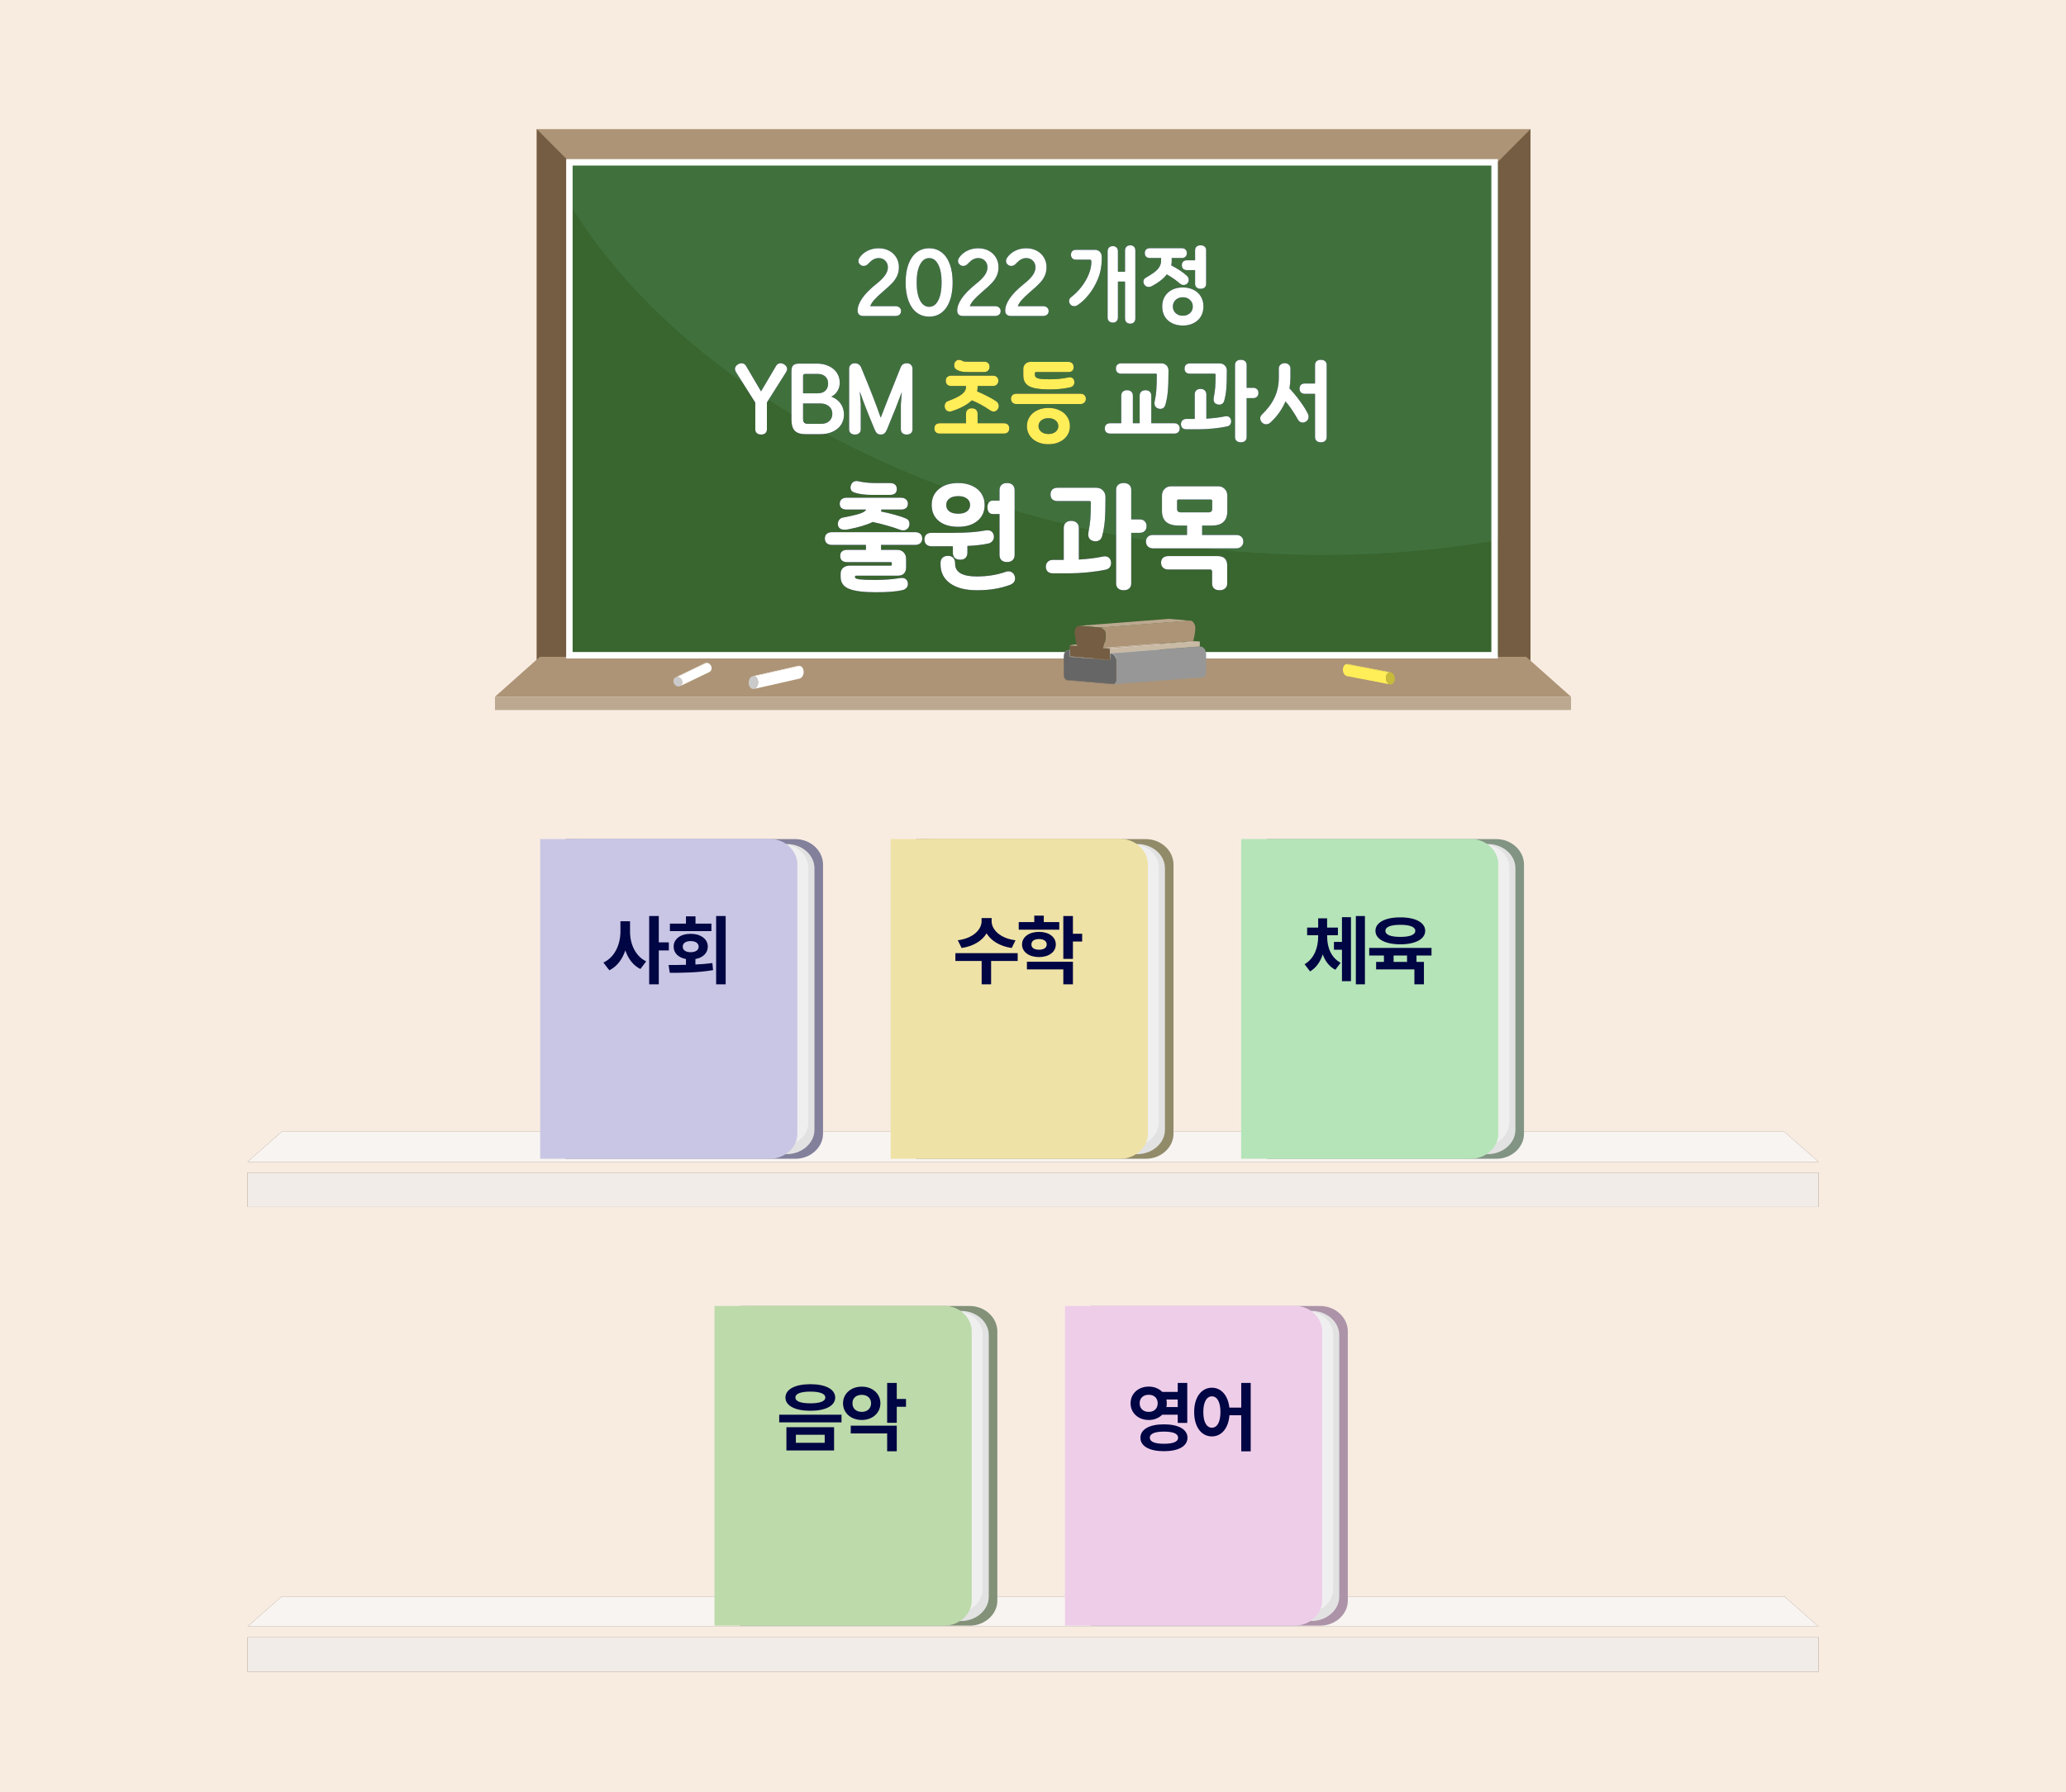 <svg width="960" height="833" viewBox="0 0 960 833" fill="none" xmlns="http://www.w3.org/2000/svg">
<rect width="960" height="833" fill="#F8ECE1"/>
<g clip-path="url(#clip0_1895_587)">
<path d="M711.162 60H249.414V314.552H711.162V60Z" fill="#AD9476"/>
<path d="M696.025 75.214L711.163 60V314.552H696.025V75.214Z" fill="#745D42"/>
<path d="M249.414 60L264.551 75.214V312.789L249.414 314.552V60Z" fill="#745D42"/>
<path d="M696.026 75.213H264.552V304.337H696.026V75.213Z" fill="#40713D"/>
<path d="M264.552 94.54V304.338H696.026V251.04C527.15 280.514 336.856 213.215 264.552 94.54Z" fill="#39652E"/>
<path d="M730 323.831H230L250.834 305.282H709.166L730 323.831Z" fill="#AD9476"/>
<path d="M730 323.831H230V330H730V323.831Z" fill="#BCA890"/>
<path d="M694.486 75.455H264.579V304.545H694.486V75.455Z" stroke="white" stroke-width="3" stroke-miterlimit="10"/>
<path d="M313.93 314.803L327.561 308.241C327.845 308.107 328.172 308.04 328.533 308.082L314.902 314.644C314.549 314.611 314.222 314.669 313.93 314.803Z" fill="white"/>
<path d="M329.643 312.345L316.012 318.907C316.649 318.606 317.062 317.912 317.028 317.076C316.985 315.856 316.029 314.769 314.885 314.644L328.516 308.082C329.652 308.199 330.616 309.294 330.659 310.515C330.685 311.359 330.272 312.044 329.643 312.345Z" fill="white"/>
<path d="M314.894 314.644C316.03 314.761 316.993 315.856 317.036 317.076C317.079 318.297 316.193 319.191 315.049 319.074C313.913 318.957 312.949 317.862 312.906 316.642C312.863 315.421 313.749 314.527 314.894 314.652V314.644Z" fill="#CACACA"/>
<path d="M349.798 314.252L370.933 309.47C371.226 309.403 371.527 309.42 371.828 309.52L350.693 314.302C350.392 314.202 350.09 314.185 349.798 314.252Z" fill="white"/>
<path d="M371.518 315.414L350.383 320.195C351.226 320.003 351.966 319.15 352.216 317.947C352.551 316.333 351.863 314.695 350.693 314.294L371.828 309.512C373.007 309.913 373.687 311.552 373.351 313.165C373.101 314.369 372.361 315.221 371.518 315.414Z" fill="white"/>
<path d="M350.693 314.302C351.872 314.703 352.551 316.341 352.216 317.955C351.88 319.568 350.658 320.554 349.488 320.153C348.309 319.752 347.629 318.114 347.965 316.5C348.3 314.887 349.522 313.901 350.693 314.302Z" fill="#CACACA"/>
<path d="M646.225 312.487L626.252 308.634C625.976 308.584 625.692 308.601 625.408 308.709L645.382 312.563C645.657 312.454 645.95 312.437 646.225 312.487Z" fill="#FFEE57"/>
<path d="M625.89 314.234L645.863 318.088C645.063 317.937 644.34 317.16 644.073 316.04C643.712 314.535 644.297 312.981 645.39 312.563L625.417 308.709C624.324 309.127 623.739 310.682 624.1 312.186C624.367 313.307 625.09 314.084 625.89 314.234Z" fill="#FFEE57"/>
<path d="M645.389 312.563C644.296 312.981 643.711 314.536 644.073 316.04C644.434 317.545 645.613 318.431 646.706 318.013C647.799 317.604 648.384 316.04 648.023 314.536C647.661 313.031 646.482 312.145 645.398 312.563H645.389Z" fill="#C8BA3A"/>
<path d="M496.359 302.231L537.967 299.03C536.831 299.113 535.945 300.426 535.954 302.089L494.346 305.291C494.346 303.619 495.223 302.315 496.359 302.231Z" fill="white"/>
<path d="M496.617 302.231L538.225 299.03L538.724 299.072L497.116 302.273L496.617 302.231Z" fill="#979797"/>
<path d="M497.116 302.089L538.724 298.879L538.733 302.064L497.125 305.266L497.116 302.089Z" fill="white"/>
<path d="M497.116 302.273L538.724 299.072L538.733 302.064L497.125 305.266L497.116 302.273Z" fill="white"/>
<path d="M496.617 302.039L538.225 298.837L538.724 298.879L497.116 302.089L496.617 302.039Z" fill="#979797"/>
<path d="M497.245 299.974L538.853 296.764L538.862 301.888L497.254 305.09L497.245 299.974Z" fill="white"/>
<path d="M496.359 302.231L537.967 299.03C538.053 299.03 538.139 299.03 538.225 299.03L496.618 302.231C496.532 302.231 496.445 302.231 496.359 302.231Z" fill="#979797"/>
<path d="M496.342 302.039L537.95 298.837C538.036 298.837 538.13 298.837 538.225 298.837L496.617 302.039C496.523 302.039 496.436 302.039 496.342 302.039Z" fill="#979797"/>
<path d="M497.245 299.974L538.853 296.764L542.149 297.048L500.541 300.25L497.245 299.974Z" fill="white"/>
<path d="M497.107 299.773L538.715 296.572L541.951 296.839L500.343 300.049L497.107 299.773Z" fill="#BCA890"/>
<path d="M500.499 300.116L542.107 296.915L542.15 297.048L500.542 300.25L500.499 300.116Z" fill="white"/>
<path d="M501.608 290.838L543.216 287.636L553.121 288.48L511.513 291.682L501.608 290.838Z" fill="#BCA890"/>
<path d="M553.123 288.665C553.725 288.715 554.267 289.108 554.663 289.701C540.791 290.771 526.927 291.833 513.055 292.903C512.659 292.309 512.117 291.916 511.515 291.866C524.001 290.905 540.644 289.626 553.123 288.665Z" fill="white"/>
<path d="M512.624 301.278L554.232 298.077L557.382 298.344L515.774 301.546L512.624 301.278Z" fill="white"/>
<path d="M512.83 301.111L554.438 297.901L557.519 298.169L515.911 301.37L512.83 301.111Z" fill="#BCA890"/>
<path d="M511.515 291.682L553.123 288.48C554.396 288.589 555.429 290.152 555.437 291.958C555.437 293.061 555.042 295.954 554.439 297.901L512.831 301.103C513.434 299.155 513.83 296.263 513.83 295.159C513.83 293.346 512.788 291.791 511.515 291.682Z" fill="#AD9476"/>
<path d="M515.911 303.686L557.519 300.484V300.668L515.911 303.87V303.686Z" fill="#979797"/>
<path d="M511.513 291.866C512.709 291.966 513.691 293.438 513.691 295.151C513.691 296.263 513.286 299.23 512.666 301.153L512.623 301.278L515.773 301.546V306.662L497.254 305.09V299.974L500.541 300.259L500.498 300.125C499.87 298.094 499.448 295.059 499.44 293.947C499.44 292.242 500.404 290.93 501.608 291.039L511.513 291.883V291.866Z" fill="#745D42"/>
<path d="M512.83 301.111L515.911 301.37V303.686V303.878V306.87L497.116 305.274V302.089L497.107 299.774L500.335 300.049C499.724 298.001 499.31 295.034 499.31 293.931C499.31 292.117 500.334 290.737 501.608 290.838L511.513 291.682C512.787 291.791 513.819 293.354 513.828 295.159C513.828 296.263 513.432 299.155 512.83 301.103V301.111ZM515.79 306.67V301.554L512.632 301.287L512.675 301.161C513.294 299.239 513.708 296.271 513.699 295.159C513.699 293.454 512.718 291.983 511.522 291.874L501.617 291.03C500.421 290.93 499.448 292.234 499.448 293.939C499.448 295.051 499.87 298.085 500.507 300.116L500.55 300.25L497.245 299.966V305.082L515.79 306.653" fill="#745D42"/>
<path d="M515.911 301.37L557.519 298.169V300.484L515.911 303.686V301.37Z" fill="#C9BAA5"/>
<path d="M515.911 303.87L557.519 300.668L558.018 300.71L516.41 303.911L515.911 303.87Z" fill="#979797"/>
<path d="M515.911 303.686L557.519 300.484L558.018 300.526L516.41 303.728L515.911 303.686Z" fill="#979797"/>
<path d="M516.41 303.912C517.667 304.02 518.699 305.567 518.699 307.356L518.716 315.79C518.716 316.985 518.037 317.897 517.202 317.83L495.877 316.016C495.043 315.941 494.354 314.912 494.354 313.725L494.337 305.291C494.337 303.502 495.352 302.123 496.609 302.232L497.108 302.273V305.266L515.911 306.863V303.87L516.402 303.912H516.41Z" fill="#666666"/>
<path d="M516.41 303.728C517.744 303.845 518.829 305.475 518.837 307.372L518.854 315.807C518.854 317.102 518.123 318.097 517.211 318.022L495.886 316.208C494.974 316.133 494.234 315.013 494.225 313.717L494.208 305.283C494.208 303.385 495.284 301.931 496.618 302.048L497.117 302.089V305.274V302.282L496.609 302.24C495.353 302.131 494.329 303.502 494.337 305.299L494.354 313.734C494.354 314.929 495.043 315.957 495.877 316.024L517.202 317.838C518.037 317.913 518.717 316.994 518.717 315.798L518.699 307.364C518.699 305.575 517.667 304.02 516.41 303.92L515.911 303.878V303.686L516.41 303.728Z" fill="#666666"/>
<path d="M560.445 304.17C560.445 302.273 559.352 300.635 558.018 300.526L516.41 303.727C517.744 303.844 518.828 305.474 518.837 307.372L518.854 315.806C518.854 317.01 518.217 317.955 517.4 318.022L559.008 314.82C559.825 314.753 560.471 313.817 560.462 312.605L560.445 304.17Z" fill="#979797"/>
<path d="M401.13 146.86C400.319 146.86 399.673 146.645 399.192 146.214C398.736 145.758 398.508 145.163 398.508 144.428C398.508 140.78 401.383 136.651 407.134 132.04C409.059 130.52 410.44 129.152 411.276 127.936C412.137 126.72 412.568 125.491 412.568 124.25C412.568 122.983 412.163 121.957 411.352 121.172C410.567 120.361 409.553 119.956 408.312 119.956C407.425 119.956 406.589 120.171 405.804 120.602C405.044 121.033 404.246 121.704 403.41 122.616C402.827 123.275 402.131 123.604 401.32 123.604C400.737 123.604 400.243 123.439 399.838 123.11C399.205 122.629 398.888 122.046 398.888 121.362C398.888 120.805 399.053 120.285 399.382 119.804C400.243 118.487 401.459 117.423 403.03 116.612C404.626 115.801 406.361 115.396 408.236 115.396C410.136 115.396 411.795 115.789 413.214 116.574C414.633 117.334 415.735 118.385 416.52 119.728C417.305 121.045 417.698 122.515 417.698 124.136C417.698 125.681 417.407 127.075 416.824 128.316C416.267 129.481 415.519 130.558 414.582 131.546C413.67 132.534 412.201 133.889 410.174 135.612C408.426 137.107 407.096 138.373 406.184 139.412C405.297 140.425 404.689 141.388 404.36 142.3H416.064C416.849 142.3 417.483 142.515 417.964 142.946C418.445 143.351 418.686 143.896 418.686 144.58C418.686 145.289 418.445 145.847 417.964 146.252C417.508 146.657 416.875 146.86 416.064 146.86H401.13ZM431.756 147.164C429.527 147.164 427.589 146.531 425.942 145.264C424.296 143.997 423.029 142.173 422.142 139.792C421.256 137.411 420.812 134.573 420.812 131.28C420.812 127.987 421.256 125.149 422.142 122.768C423.029 120.387 424.296 118.563 425.942 117.296C427.589 116.029 429.527 115.396 431.756 115.396C433.96 115.396 435.886 116.029 437.532 117.296C439.179 118.537 440.446 120.361 441.332 122.768C442.219 125.149 442.662 127.987 442.662 131.28C442.662 134.573 442.219 137.423 441.332 139.83C440.446 142.211 439.179 144.035 437.532 145.302C435.886 146.543 433.96 147.164 431.756 147.164ZM425.942 131.28C425.942 134.801 426.462 137.575 427.5 139.602C428.539 141.603 429.958 142.604 431.756 142.604C433.555 142.604 434.961 141.603 435.974 139.602C437.013 137.575 437.532 134.801 437.532 131.28C437.532 127.759 437.013 124.997 435.974 122.996C434.961 120.969 433.555 119.956 431.756 119.956C429.958 119.956 428.539 120.969 427.5 122.996C426.462 124.997 425.942 127.759 425.942 131.28ZM447.408 146.86C446.598 146.86 445.952 146.645 445.47 146.214C445.014 145.758 444.786 145.163 444.786 144.428C444.786 140.78 447.662 136.651 453.412 132.04C455.338 130.52 456.718 129.152 457.554 127.936C458.416 126.72 458.846 125.491 458.846 124.25C458.846 122.983 458.441 121.957 457.63 121.172C456.845 120.361 455.832 119.956 454.59 119.956C453.704 119.956 452.868 120.171 452.082 120.602C451.322 121.033 450.524 121.704 449.688 122.616C449.106 123.275 448.409 123.604 447.598 123.604C447.016 123.604 446.522 123.439 446.116 123.11C445.483 122.629 445.166 122.046 445.166 121.362C445.166 120.805 445.331 120.285 445.66 119.804C446.522 118.487 447.738 117.423 449.308 116.612C450.904 115.801 452.64 115.396 454.514 115.396C456.414 115.396 458.074 115.789 459.492 116.574C460.911 117.334 462.013 118.385 462.798 119.728C463.584 121.045 463.976 122.515 463.976 124.136C463.976 125.681 463.685 127.075 463.102 128.316C462.545 129.481 461.798 130.558 460.86 131.546C459.948 132.534 458.479 133.889 456.452 135.612C454.704 137.107 453.374 138.373 452.462 139.412C451.576 140.425 450.968 141.388 450.638 142.3H462.342C463.128 142.3 463.761 142.515 464.242 142.946C464.724 143.351 464.964 143.896 464.964 144.58C464.964 145.289 464.724 145.847 464.242 146.252C463.786 146.657 463.153 146.86 462.342 146.86H447.408ZM469.713 146.86C468.902 146.86 468.256 146.645 467.775 146.214C467.319 145.758 467.091 145.163 467.091 144.428C467.091 140.78 469.966 136.651 475.717 132.04C477.642 130.52 479.023 129.152 479.859 127.936C480.72 126.72 481.151 125.491 481.151 124.25C481.151 122.983 480.745 121.957 479.935 121.172C479.149 120.361 478.136 119.956 476.895 119.956C476.008 119.956 475.172 120.171 474.387 120.602C473.627 121.033 472.829 121.704 471.993 122.616C471.41 123.275 470.713 123.604 469.903 123.604C469.32 123.604 468.826 123.439 468.421 123.11C467.787 122.629 467.471 122.046 467.471 121.362C467.471 120.805 467.635 120.285 467.965 119.804C468.826 118.487 470.042 117.423 471.613 116.612C473.209 115.801 474.944 115.396 476.819 115.396C478.719 115.396 480.378 115.789 481.797 116.574C483.215 117.334 484.317 118.385 485.103 119.728C485.888 121.045 486.281 122.515 486.281 124.136C486.281 125.681 485.989 127.075 485.407 128.316C484.849 129.481 484.102 130.558 483.165 131.546C482.253 132.534 480.783 133.889 478.757 135.612C477.009 137.107 475.679 138.373 474.767 139.412C473.88 140.425 473.272 141.388 472.943 142.3H484.647C485.432 142.3 486.065 142.515 486.547 142.946C487.028 143.351 487.269 143.896 487.269 144.58C487.269 145.289 487.028 145.847 486.547 146.252C486.091 146.657 485.457 146.86 484.647 146.86H469.713ZM525.2 150.432C524.465 150.432 523.87 150.217 523.414 149.786C522.983 149.355 522.768 148.76 522.768 148V130.862H519.462V147.506C519.462 148.266 519.246 148.861 518.816 149.292C518.41 149.723 517.84 149.938 517.106 149.938C516.371 149.938 515.776 149.723 515.32 149.292C514.889 148.861 514.674 148.266 514.674 147.506V116.84C514.674 116.08 514.889 115.485 515.32 115.054C515.776 114.623 516.371 114.408 517.106 114.408C517.84 114.408 518.41 114.623 518.816 115.054C519.246 115.485 519.462 116.08 519.462 116.84V126.302H522.768V116.46C522.768 115.7 522.983 115.105 523.414 114.674C523.87 114.243 524.465 114.028 525.2 114.028C525.934 114.028 526.504 114.243 526.91 114.674C527.34 115.105 527.556 115.7 527.556 116.46V148C527.556 148.76 527.34 149.355 526.91 149.786C526.504 150.217 525.934 150.432 525.2 150.432ZM496.776 139.906C496.776 139.146 497.118 138.525 497.802 138.044C499.6 136.676 501.209 135.055 502.628 133.18C504.046 131.305 505.148 129.38 505.934 127.404C506.719 125.428 507.112 123.617 507.112 121.97V121.514C507.112 121.007 506.896 120.729 506.466 120.678H500.006C499.271 120.678 498.688 120.475 498.258 120.07C497.852 119.665 497.65 119.107 497.65 118.398C497.65 117.689 497.852 117.131 498.258 116.726C498.688 116.321 499.271 116.118 500.006 116.118H508.822C509.734 116.118 510.481 116.422 511.064 117.03C511.646 117.613 511.938 118.385 511.938 119.348V120.374C511.938 123.667 511.342 126.771 510.152 129.684C509.012 132.42 507.593 134.839 505.896 136.942C504.224 139.019 502.501 140.641 500.728 141.806C500.221 142.135 499.689 142.3 499.132 142.3C498.397 142.3 497.802 142.021 497.346 141.464C496.966 141.008 496.776 140.489 496.776 139.906ZM533.738 133.37C533.003 133.37 532.383 133.079 531.876 132.496C531.496 131.989 531.306 131.457 531.306 130.9C531.306 130.115 531.661 129.519 532.37 129.114C533.865 128.253 535.106 127.467 536.094 126.758C538.374 125.137 539.514 123.313 539.514 121.286V119.918H534.308C533.573 119.918 532.991 119.715 532.56 119.31C532.155 118.905 531.952 118.347 531.952 117.638C531.952 116.929 532.155 116.371 532.56 115.966C532.991 115.561 533.573 115.358 534.308 115.358H549.128C549.863 115.358 550.433 115.561 550.838 115.966C551.269 116.371 551.484 116.929 551.484 117.638C551.484 118.347 551.269 118.905 550.838 119.31C550.433 119.715 549.863 119.918 549.128 119.918H544.454V121.286C544.454 121.97 544.378 122.654 544.226 123.338C547.266 124.909 549.685 126.517 551.484 128.164C552.067 128.671 552.358 129.317 552.358 130.102C552.358 130.761 552.143 131.305 551.712 131.736C551.231 132.217 550.648 132.458 549.964 132.458C549.381 132.458 548.875 132.281 548.444 131.926C546.544 130.279 544.454 128.81 542.174 127.518C540.629 129.545 538.285 131.381 535.144 133.028C534.688 133.256 534.219 133.37 533.738 133.37ZM540.046 142.452C540.046 140.679 540.439 139.133 541.224 137.816C542.035 136.473 543.162 135.435 544.606 134.7C546.075 133.965 547.747 133.598 549.622 133.598C551.497 133.598 553.156 133.965 554.6 134.7C556.069 135.435 557.197 136.473 557.982 137.816C558.793 139.133 559.198 140.679 559.198 142.452C559.198 144.225 558.793 145.783 557.982 147.126C557.197 148.443 556.069 149.469 554.6 150.204C553.156 150.939 551.497 151.306 549.622 151.306C547.747 151.306 546.075 150.939 544.606 150.204C543.162 149.469 542.035 148.443 541.224 147.126C540.439 145.783 540.046 144.225 540.046 142.452ZM544.986 142.452C544.986 143.719 545.429 144.757 546.316 145.568C547.203 146.353 548.305 146.746 549.622 146.746C550.939 146.746 552.041 146.353 552.928 145.568C553.815 144.757 554.258 143.719 554.258 142.452C554.258 141.211 553.815 140.185 552.928 139.374C552.041 138.563 550.939 138.158 549.622 138.158C548.305 138.158 547.203 138.563 546.316 139.374C545.429 140.185 544.986 141.211 544.986 142.452ZM549.166 123.262C549.166 122.553 549.369 121.995 549.774 121.59C550.205 121.185 550.787 120.982 551.522 120.982H555.322V116.308C555.322 115.599 555.55 115.041 556.006 114.636C556.462 114.231 557.057 114.028 557.792 114.028H557.982C558.717 114.028 559.312 114.231 559.768 114.636C560.224 115.041 560.452 115.599 560.452 116.308V131.926C560.452 132.635 560.224 133.193 559.768 133.598C559.312 134.003 558.717 134.206 557.982 134.206H557.792C557.057 134.206 556.462 134.003 556.006 133.598C555.55 133.193 555.322 132.635 555.322 131.926V125.542H551.522C550.787 125.542 550.205 125.339 549.774 124.934C549.369 124.529 549.166 123.971 549.166 123.262Z" fill="#000543"/>
<path d="M401.13 146.86C400.319 146.86 399.673 146.645 399.192 146.214C398.736 145.758 398.508 145.163 398.508 144.428C398.508 140.78 401.383 136.651 407.134 132.04C409.059 130.52 410.44 129.152 411.276 127.936C412.137 126.72 412.568 125.491 412.568 124.25C412.568 122.983 412.163 121.957 411.352 121.172C410.567 120.361 409.553 119.956 408.312 119.956C407.425 119.956 406.589 120.171 405.804 120.602C405.044 121.033 404.246 121.704 403.41 122.616C402.827 123.275 402.131 123.604 401.32 123.604C400.737 123.604 400.243 123.439 399.838 123.11C399.205 122.629 398.888 122.046 398.888 121.362C398.888 120.805 399.053 120.285 399.382 119.804C400.243 118.487 401.459 117.423 403.03 116.612C404.626 115.801 406.361 115.396 408.236 115.396C410.136 115.396 411.795 115.789 413.214 116.574C414.633 117.334 415.735 118.385 416.52 119.728C417.305 121.045 417.698 122.515 417.698 124.136C417.698 125.681 417.407 127.075 416.824 128.316C416.267 129.481 415.519 130.558 414.582 131.546C413.67 132.534 412.201 133.889 410.174 135.612C408.426 137.107 407.096 138.373 406.184 139.412C405.297 140.425 404.689 141.388 404.36 142.3H416.064C416.849 142.3 417.483 142.515 417.964 142.946C418.445 143.351 418.686 143.896 418.686 144.58C418.686 145.289 418.445 145.847 417.964 146.252C417.508 146.657 416.875 146.86 416.064 146.86H401.13ZM431.756 147.164C429.527 147.164 427.589 146.531 425.942 145.264C424.296 143.997 423.029 142.173 422.142 139.792C421.256 137.411 420.812 134.573 420.812 131.28C420.812 127.987 421.256 125.149 422.142 122.768C423.029 120.387 424.296 118.563 425.942 117.296C427.589 116.029 429.527 115.396 431.756 115.396C433.96 115.396 435.886 116.029 437.532 117.296C439.179 118.537 440.446 120.361 441.332 122.768C442.219 125.149 442.662 127.987 442.662 131.28C442.662 134.573 442.219 137.423 441.332 139.83C440.446 142.211 439.179 144.035 437.532 145.302C435.886 146.543 433.96 147.164 431.756 147.164ZM425.942 131.28C425.942 134.801 426.462 137.575 427.5 139.602C428.539 141.603 429.958 142.604 431.756 142.604C433.555 142.604 434.961 141.603 435.974 139.602C437.013 137.575 437.532 134.801 437.532 131.28C437.532 127.759 437.013 124.997 435.974 122.996C434.961 120.969 433.555 119.956 431.756 119.956C429.958 119.956 428.539 120.969 427.5 122.996C426.462 124.997 425.942 127.759 425.942 131.28ZM447.408 146.86C446.598 146.86 445.952 146.645 445.47 146.214C445.014 145.758 444.786 145.163 444.786 144.428C444.786 140.78 447.662 136.651 453.412 132.04C455.338 130.52 456.718 129.152 457.554 127.936C458.416 126.72 458.846 125.491 458.846 124.25C458.846 122.983 458.441 121.957 457.63 121.172C456.845 120.361 455.832 119.956 454.59 119.956C453.704 119.956 452.868 120.171 452.082 120.602C451.322 121.033 450.524 121.704 449.688 122.616C449.106 123.275 448.409 123.604 447.598 123.604C447.016 123.604 446.522 123.439 446.116 123.11C445.483 122.629 445.166 122.046 445.166 121.362C445.166 120.805 445.331 120.285 445.66 119.804C446.522 118.487 447.738 117.423 449.308 116.612C450.904 115.801 452.64 115.396 454.514 115.396C456.414 115.396 458.074 115.789 459.492 116.574C460.911 117.334 462.013 118.385 462.798 119.728C463.584 121.045 463.976 122.515 463.976 124.136C463.976 125.681 463.685 127.075 463.102 128.316C462.545 129.481 461.798 130.558 460.86 131.546C459.948 132.534 458.479 133.889 456.452 135.612C454.704 137.107 453.374 138.373 452.462 139.412C451.576 140.425 450.968 141.388 450.638 142.3H462.342C463.128 142.3 463.761 142.515 464.242 142.946C464.724 143.351 464.964 143.896 464.964 144.58C464.964 145.289 464.724 145.847 464.242 146.252C463.786 146.657 463.153 146.86 462.342 146.86H447.408ZM469.713 146.86C468.902 146.86 468.256 146.645 467.775 146.214C467.319 145.758 467.091 145.163 467.091 144.428C467.091 140.78 469.966 136.651 475.717 132.04C477.642 130.52 479.023 129.152 479.859 127.936C480.72 126.72 481.151 125.491 481.151 124.25C481.151 122.983 480.745 121.957 479.935 121.172C479.149 120.361 478.136 119.956 476.895 119.956C476.008 119.956 475.172 120.171 474.387 120.602C473.627 121.033 472.829 121.704 471.993 122.616C471.41 123.275 470.713 123.604 469.903 123.604C469.32 123.604 468.826 123.439 468.421 123.11C467.787 122.629 467.471 122.046 467.471 121.362C467.471 120.805 467.635 120.285 467.965 119.804C468.826 118.487 470.042 117.423 471.613 116.612C473.209 115.801 474.944 115.396 476.819 115.396C478.719 115.396 480.378 115.789 481.797 116.574C483.215 117.334 484.317 118.385 485.103 119.728C485.888 121.045 486.281 122.515 486.281 124.136C486.281 125.681 485.989 127.075 485.407 128.316C484.849 129.481 484.102 130.558 483.165 131.546C482.253 132.534 480.783 133.889 478.757 135.612C477.009 137.107 475.679 138.373 474.767 139.412C473.88 140.425 473.272 141.388 472.943 142.3H484.647C485.432 142.3 486.065 142.515 486.547 142.946C487.028 143.351 487.269 143.896 487.269 144.58C487.269 145.289 487.028 145.847 486.547 146.252C486.091 146.657 485.457 146.86 484.647 146.86H469.713ZM525.2 150.432C524.465 150.432 523.87 150.217 523.414 149.786C522.983 149.355 522.768 148.76 522.768 148V130.862H519.462V147.506C519.462 148.266 519.246 148.861 518.816 149.292C518.41 149.723 517.84 149.938 517.106 149.938C516.371 149.938 515.776 149.723 515.32 149.292C514.889 148.861 514.674 148.266 514.674 147.506V116.84C514.674 116.08 514.889 115.485 515.32 115.054C515.776 114.623 516.371 114.408 517.106 114.408C517.84 114.408 518.41 114.623 518.816 115.054C519.246 115.485 519.462 116.08 519.462 116.84V126.302H522.768V116.46C522.768 115.7 522.983 115.105 523.414 114.674C523.87 114.243 524.465 114.028 525.2 114.028C525.934 114.028 526.504 114.243 526.91 114.674C527.34 115.105 527.556 115.7 527.556 116.46V148C527.556 148.76 527.34 149.355 526.91 149.786C526.504 150.217 525.934 150.432 525.2 150.432ZM496.776 139.906C496.776 139.146 497.118 138.525 497.802 138.044C499.6 136.676 501.209 135.055 502.628 133.18C504.046 131.305 505.148 129.38 505.934 127.404C506.719 125.428 507.112 123.617 507.112 121.97V121.514C507.112 121.007 506.896 120.729 506.466 120.678H500.006C499.271 120.678 498.688 120.475 498.258 120.07C497.852 119.665 497.65 119.107 497.65 118.398C497.65 117.689 497.852 117.131 498.258 116.726C498.688 116.321 499.271 116.118 500.006 116.118H508.822C509.734 116.118 510.481 116.422 511.064 117.03C511.646 117.613 511.938 118.385 511.938 119.348V120.374C511.938 123.667 511.342 126.771 510.152 129.684C509.012 132.42 507.593 134.839 505.896 136.942C504.224 139.019 502.501 140.641 500.728 141.806C500.221 142.135 499.689 142.3 499.132 142.3C498.397 142.3 497.802 142.021 497.346 141.464C496.966 141.008 496.776 140.489 496.776 139.906ZM533.738 133.37C533.003 133.37 532.383 133.079 531.876 132.496C531.496 131.989 531.306 131.457 531.306 130.9C531.306 130.115 531.661 129.519 532.37 129.114C533.865 128.253 535.106 127.467 536.094 126.758C538.374 125.137 539.514 123.313 539.514 121.286V119.918H534.308C533.573 119.918 532.991 119.715 532.56 119.31C532.155 118.905 531.952 118.347 531.952 117.638C531.952 116.929 532.155 116.371 532.56 115.966C532.991 115.561 533.573 115.358 534.308 115.358H549.128C549.863 115.358 550.433 115.561 550.838 115.966C551.269 116.371 551.484 116.929 551.484 117.638C551.484 118.347 551.269 118.905 550.838 119.31C550.433 119.715 549.863 119.918 549.128 119.918H544.454V121.286C544.454 121.97 544.378 122.654 544.226 123.338C547.266 124.909 549.685 126.517 551.484 128.164C552.067 128.671 552.358 129.317 552.358 130.102C552.358 130.761 552.143 131.305 551.712 131.736C551.231 132.217 550.648 132.458 549.964 132.458C549.381 132.458 548.875 132.281 548.444 131.926C546.544 130.279 544.454 128.81 542.174 127.518C540.629 129.545 538.285 131.381 535.144 133.028C534.688 133.256 534.219 133.37 533.738 133.37ZM540.046 142.452C540.046 140.679 540.439 139.133 541.224 137.816C542.035 136.473 543.162 135.435 544.606 134.7C546.075 133.965 547.747 133.598 549.622 133.598C551.497 133.598 553.156 133.965 554.6 134.7C556.069 135.435 557.197 136.473 557.982 137.816C558.793 139.133 559.198 140.679 559.198 142.452C559.198 144.225 558.793 145.783 557.982 147.126C557.197 148.443 556.069 149.469 554.6 150.204C553.156 150.939 551.497 151.306 549.622 151.306C547.747 151.306 546.075 150.939 544.606 150.204C543.162 149.469 542.035 148.443 541.224 147.126C540.439 145.783 540.046 144.225 540.046 142.452ZM544.986 142.452C544.986 143.719 545.429 144.757 546.316 145.568C547.203 146.353 548.305 146.746 549.622 146.746C550.939 146.746 552.041 146.353 552.928 145.568C553.815 144.757 554.258 143.719 554.258 142.452C554.258 141.211 553.815 140.185 552.928 139.374C552.041 138.563 550.939 138.158 549.622 138.158C548.305 138.158 547.203 138.563 546.316 139.374C545.429 140.185 544.986 141.211 544.986 142.452ZM549.166 123.262C549.166 122.553 549.369 121.995 549.774 121.59C550.205 121.185 550.787 120.982 551.522 120.982H555.322V116.308C555.322 115.599 555.55 115.041 556.006 114.636C556.462 114.231 557.057 114.028 557.792 114.028H557.982C558.717 114.028 559.312 114.231 559.768 114.636C560.224 115.041 560.452 115.599 560.452 116.308V131.926C560.452 132.635 560.224 133.193 559.768 133.598C559.312 134.003 558.717 134.206 557.982 134.206H557.792C557.057 134.206 556.462 134.003 556.006 133.598C555.55 133.193 555.322 132.635 555.322 131.926V125.542H551.522C550.787 125.542 550.205 125.339 549.774 124.934C549.369 124.529 549.166 123.971 549.166 123.262Z" fill="white"/>
<path d="M353.553 201.96C352.78 201.96 352.153 201.747 351.673 201.32C351.193 200.893 350.953 200.307 350.953 199.56V187.12L350.873 187L341.993 172.96C341.673 172.427 341.513 171.933 341.513 171.48C341.513 170.653 341.98 169.933 342.913 169.32C343.473 169 344.02 168.84 344.553 168.84C345.46 168.84 346.153 169.24 346.633 170.04L353.633 181.92L360.633 170.04C361.113 169.24 361.807 168.84 362.713 168.84C363.247 168.84 363.793 169 364.353 169.32C365.287 169.933 365.753 170.653 365.753 171.48C365.753 171.933 365.593 172.427 365.273 172.96L356.393 187L356.353 187.08V199.56C356.353 200.307 356.113 200.893 355.633 201.32C355.153 201.747 354.527 201.96 353.753 201.96H353.553ZM374.322 201.8C372.002 201.8 370.322 201.267 369.282 200.2C368.268 199.133 367.762 197.4 367.762 195V172.6C367.762 171.293 368.015 170.373 368.522 169.84C369.055 169.28 369.988 169 371.322 169H379.602C381.682 169 383.522 169.387 385.122 170.16C386.748 170.907 388.002 171.96 388.882 173.32C389.762 174.653 390.202 176.187 390.202 177.92C390.202 179.333 389.842 180.613 389.122 181.76C388.428 182.907 387.482 183.773 386.282 184.36C388.202 185.08 389.655 186.173 390.642 187.64C391.655 189.08 392.162 190.773 392.162 192.72C392.162 194.48 391.708 196.053 390.802 197.44C389.895 198.8 388.602 199.867 386.922 200.64C385.268 201.413 383.348 201.8 381.162 201.8H374.322ZM373.162 194.84C373.162 195.587 373.348 196.133 373.722 196.48C374.095 196.827 374.668 197 375.442 197H381.562C383.135 197 384.388 196.573 385.322 195.72C386.282 194.84 386.762 193.693 386.762 192.28C386.762 190.867 386.242 189.72 385.202 188.84C384.188 187.96 382.842 187.52 381.162 187.52H373.162V194.84ZM380.002 182.8C381.495 182.8 382.668 182.4 383.522 181.6C384.375 180.773 384.802 179.667 384.802 178.28C384.802 176.893 384.362 175.8 383.482 175C382.628 174.2 381.468 173.8 380.002 173.8H374.162C373.815 173.8 373.562 173.88 373.402 174.04C373.242 174.173 373.162 174.427 373.162 174.8V182.8H380.002ZM397.16 201.96C396.387 201.96 395.76 201.747 395.28 201.32C394.8 200.893 394.56 200.307 394.56 199.56V171.4C394.56 170.653 394.8 170.04 395.28 169.56C395.76 169.08 396.387 168.84 397.16 168.84C398.627 168.84 399.64 169.533 400.2 170.92C404.333 180.867 407.32 188.547 409.16 193.96H409.32C410.573 190.6 413.613 182.92 418.44 170.92C418.707 170.227 419.067 169.707 419.52 169.36C420 169.013 420.627 168.84 421.4 168.84C422.173 168.84 422.8 169.08 423.28 169.56C423.76 170.04 424 170.653 424 171.4V199.56C424 200.307 423.76 200.893 423.28 201.32C422.8 201.747 422.173 201.96 421.4 201.96H421.2C420.427 201.96 419.8 201.747 419.32 201.32C418.84 200.893 418.6 200.307 418.6 199.56V188.04L419.04 182.24C417.44 186.613 415.16 192.36 412.2 199.48C411.853 200.36 411.453 201 411 201.4C410.573 201.773 410 201.96 409.28 201.96C408.56 201.96 407.973 201.773 407.52 201.4C407.093 201 406.707 200.36 406.36 199.48C403.293 192.147 401.013 186.307 399.52 181.96L399.96 188.04V199.56C399.96 200.307 399.72 200.893 399.24 201.32C398.76 201.747 398.133 201.96 397.36 201.96H397.16ZM515.844 201.52C515.071 201.52 514.457 201.307 514.004 200.88C513.577 200.453 513.364 199.867 513.364 199.12C513.364 198.373 513.577 197.787 514.004 197.36C514.457 196.933 515.071 196.72 515.844 196.72H521.004V183.92C521.004 183.12 521.244 182.493 521.724 182.04C522.231 181.587 522.884 181.36 523.684 181.36C524.537 181.36 525.204 181.587 525.684 182.04C526.164 182.493 526.404 183.12 526.404 183.92V196.72H529.564V183.92C529.564 183.12 529.804 182.493 530.284 182.04C530.791 181.587 531.444 181.36 532.244 181.36C533.097 181.36 533.764 181.587 534.244 182.04C534.724 182.493 534.964 183.12 534.964 183.92V196.72H545.684C546.457 196.72 547.057 196.933 547.484 197.36C547.937 197.787 548.164 198.373 548.164 199.12C548.164 199.867 547.937 200.453 547.484 200.88C547.057 201.307 546.457 201.52 545.684 201.52H515.844ZM518.524 171.28C518.524 170.533 518.737 169.947 519.164 169.52C519.617 169.093 520.231 168.88 521.004 168.88H539.684C540.644 168.88 541.431 169.2 542.044 169.84C542.657 170.453 542.964 171.267 542.964 172.28C542.964 176.333 542.857 179.547 542.644 181.92C542.431 184.293 542.031 186.44 541.444 188.36C541.257 188.893 540.964 189.307 540.564 189.6C540.164 189.893 539.697 190.04 539.164 190.04C538.684 190.04 538.257 189.947 537.884 189.76C536.924 189.36 536.444 188.573 536.444 187.4C536.444 187.08 536.484 186.76 536.564 186.44C536.937 184.813 537.191 183.067 537.324 181.2C537.457 179.307 537.524 176.933 537.524 174.08C537.524 173.813 537.391 173.68 537.124 173.68H521.004C520.231 173.68 519.617 173.467 519.164 173.04C518.737 172.613 518.524 172.027 518.524 171.28ZM551.272 199.52C550.498 199.52 549.885 199.32 549.432 198.92C549.005 198.52 548.778 197.947 548.752 197.2C548.752 196.453 548.978 195.853 549.432 195.4C549.885 194.947 550.485 194.72 551.232 194.72H555.152V183.32C555.152 182.52 555.392 181.893 555.872 181.44C556.352 180.987 556.992 180.76 557.792 180.76C558.645 180.76 559.312 180.987 559.792 181.44C560.298 181.893 560.552 182.52 560.552 183.32V194.6C564.072 194.36 566.872 194.013 568.952 193.56C569.272 193.48 569.565 193.44 569.832 193.44C570.552 193.44 571.098 193.667 571.472 194.12C571.872 194.547 572.072 195.12 572.072 195.84C572.072 196.427 571.912 196.933 571.592 197.36C571.272 197.787 570.805 198.067 570.192 198.2C568.485 198.573 566.365 198.893 563.832 199.16C561.298 199.4 559.072 199.52 557.152 199.52H551.272ZM550.432 171.32C550.432 170.573 550.645 169.987 551.072 169.56C551.525 169.133 552.138 168.92 552.912 168.92H566.792C567.752 168.92 568.538 169.24 569.152 169.88C569.765 170.493 570.072 171.307 570.072 172.32C570.072 175.867 569.992 178.64 569.832 180.64C569.672 182.613 569.338 184.52 568.832 186.36C568.672 186.893 568.378 187.32 567.952 187.64C567.525 187.933 567.032 188.08 566.472 188.08C566.232 188.08 565.885 188.013 565.432 187.88C564.418 187.507 563.912 186.747 563.912 185.6L563.992 184.76C564.338 183.027 564.565 181.453 564.672 180.04C564.778 178.627 564.832 176.667 564.832 174.16C564.832 173.84 564.672 173.68 564.352 173.68H552.912C552.138 173.68 551.525 173.48 551.072 173.08C550.645 172.653 550.432 172.067 550.432 171.32ZM573.872 169.64C573.872 168.893 574.112 168.307 574.592 167.88C575.072 167.453 575.698 167.24 576.472 167.24H576.672C577.445 167.24 578.072 167.453 578.552 167.88C579.032 168.307 579.272 168.893 579.272 169.64V180.24H582.272C583.045 180.24 583.645 180.453 584.072 180.88C584.525 181.307 584.752 181.893 584.752 182.64C584.752 183.387 584.525 183.973 584.072 184.4C583.645 184.827 583.045 185.04 582.272 185.04H579.272V203.16C579.272 203.907 579.032 204.493 578.552 204.92C578.072 205.347 577.445 205.56 576.672 205.56H576.472C575.698 205.56 575.072 205.347 574.592 204.92C574.112 204.493 573.872 203.907 573.872 203.16V169.64ZM588.339 197.2C587.699 197.2 587.126 196.987 586.619 196.56C586.299 196.32 586.046 196 585.859 195.6C585.672 195.2 585.579 194.8 585.579 194.4C585.579 193.787 585.819 193.24 586.299 192.76C588.912 190.28 590.886 187.64 592.219 184.84C593.552 182.013 594.219 178.907 594.219 175.52V171.36C594.219 170.587 594.472 169.973 594.979 169.52C595.486 169.04 596.139 168.8 596.939 168.8C597.739 168.8 598.379 169.027 598.859 169.48C599.366 169.933 599.619 170.56 599.619 171.36V175.52C599.619 177.093 599.472 178.76 599.179 180.52C600.939 182.413 602.606 184.44 604.179 186.6C605.752 188.733 606.952 190.68 607.779 192.44C607.966 192.813 608.059 193.24 608.059 193.72C608.059 194.653 607.659 195.387 606.859 195.92C606.379 196.24 605.859 196.4 605.299 196.4C604.392 196.4 603.672 195.96 603.139 195.08C601.219 191.64 599.286 188.8 597.339 186.56C595.712 190.32 593.392 193.573 590.379 196.32C589.792 196.907 589.112 197.2 588.339 197.2ZM603.859 180.64C603.859 179.893 604.072 179.307 604.499 178.88C604.952 178.453 605.566 178.24 606.339 178.24H611.059V169.64C611.059 168.893 611.299 168.307 611.779 167.88C612.259 167.453 612.886 167.24 613.659 167.24H613.859C614.632 167.24 615.259 167.453 615.739 167.88C616.219 168.307 616.459 168.893 616.459 169.64V203.16C616.459 203.907 616.219 204.493 615.739 204.92C615.259 205.347 614.632 205.56 613.859 205.56H613.659C612.886 205.56 612.259 205.347 611.779 204.92C611.299 204.493 611.059 203.907 611.059 203.16V183.04H606.339C605.566 183.04 604.952 182.827 604.499 182.4C604.072 181.973 603.859 181.387 603.859 180.64ZM406.894 275.264C401.278 275.264 397.17 274.744 394.57 273.704C391.936 272.664 390.618 270.809 390.618 268.14V266.684C390.618 265.505 391 264.587 391.762 263.928C392.56 263.235 393.6 262.888 394.882 262.888H413.914C414.226 262.888 414.382 262.749 414.382 262.472V261.64C414.382 261.397 414.226 261.276 413.914 261.276H393.634C392.629 261.276 391.832 261.033 391.242 260.548C390.688 260.028 390.41 259.3 390.41 258.364C390.41 257.428 390.688 256.735 391.242 256.284C391.797 255.799 392.594 255.556 393.634 255.556H402.37V253.268H386.666C385.592 253.268 384.76 253.008 384.17 252.488C383.581 251.968 383.286 251.24 383.286 250.304C383.286 249.368 383.581 248.64 384.17 248.12C384.76 247.6 385.592 247.34 386.666 247.34H425.146C426.221 247.34 427.053 247.6 427.642 248.12C428.232 248.64 428.526 249.368 428.526 250.304C428.526 251.24 428.232 251.968 427.642 252.488C427.053 253.008 426.221 253.268 425.146 253.268H409.39V255.556H416.774C418.126 255.556 419.166 255.955 419.894 256.752C420.657 257.515 421.038 258.572 421.038 259.924V263.668C421.038 264.916 420.709 265.887 420.05 266.58C419.392 267.239 418.438 267.568 417.19 267.568H397.742C397.43 267.568 397.274 267.793 397.274 268.244C397.274 268.764 397.985 269.111 399.406 269.284C400.966 269.457 403.376 269.544 406.634 269.544C410.864 269.544 414.66 269.267 418.022 268.712L419.01 268.608C419.912 268.608 420.605 268.851 421.09 269.336C421.61 269.821 421.87 270.532 421.87 271.468C421.87 272.196 421.628 272.803 421.142 273.288C420.657 273.808 419.998 274.155 419.166 274.328C416.462 274.952 412.372 275.264 406.894 275.264ZM389.318 243.544C389.318 242.816 389.526 242.175 389.942 241.62C390.358 241.065 390.913 240.719 391.606 240.58C395.766 239.783 398.574 239.107 400.03 238.552C401.452 237.997 402.249 237.425 402.422 236.836H393.426C392.386 236.836 391.589 236.611 391.034 236.16C390.48 235.709 390.202 235.033 390.202 234.132C390.202 233.265 390.48 232.589 391.034 232.104C391.624 231.584 392.421 231.324 393.426 231.324H418.646C419.652 231.324 420.432 231.584 420.986 232.104C421.576 232.589 421.87 233.265 421.87 234.132C421.87 234.999 421.576 235.675 420.986 236.16C420.432 236.611 419.652 236.836 418.646 236.836H409.494V237.772C411.713 238.188 413.897 238.708 416.046 239.332C418.23 239.921 419.981 240.528 421.298 241.152C422.165 241.568 422.598 242.348 422.598 243.492C422.598 243.943 422.512 244.376 422.338 244.792C422.2 245.173 421.992 245.485 421.714 245.728C421.16 246.248 420.484 246.508 419.686 246.508C419.028 246.508 418.456 246.387 417.97 246.144C416.272 245.485 414.278 244.844 411.99 244.22C409.702 243.561 407.536 243.024 405.49 242.608C402.994 243.891 399.198 245.035 394.102 246.04C393.548 246.144 392.976 246.196 392.386 246.196C391.242 246.196 390.41 245.884 389.89 245.26C389.509 244.809 389.318 244.237 389.318 243.544ZM395.194 226.644C395.194 226.159 395.316 225.656 395.558 225.136C396.044 224.096 396.876 223.576 398.054 223.576C398.366 223.576 398.8 223.645 399.354 223.784C400.221 223.992 401.33 224.165 402.682 224.304C404.034 224.443 405.282 224.512 406.426 224.512H413.55C414.556 224.512 415.336 224.755 415.89 225.24C416.445 225.725 416.722 226.401 416.722 227.268C416.722 229.105 415.648 230.024 413.498 230.024H405.438C401.902 230.024 399.042 229.643 396.858 228.88C396.304 228.672 395.888 228.377 395.61 227.996C395.333 227.58 395.194 227.129 395.194 226.644ZM453.834 274.328C448.565 274.328 444.439 273.253 441.458 271.104C438.511 268.989 437.038 266.025 437.038 262.212V261.692C437.038 260.652 437.333 259.837 437.922 259.248C438.546 258.659 439.361 258.364 440.366 258.364H440.574C441.579 258.364 442.359 258.659 442.914 259.248C443.503 259.837 443.798 260.652 443.798 261.692V262.004C443.798 265.956 447.143 267.932 453.834 267.932C458.791 267.932 463.315 267.204 467.406 265.748C467.718 265.609 468.117 265.54 468.602 265.54C469.295 265.54 469.902 265.748 470.422 266.164C470.942 266.545 471.306 267.1 471.514 267.828C471.618 268.175 471.67 268.521 471.67 268.868C471.67 270.22 470.89 271.208 469.33 271.832C466.973 272.699 464.598 273.323 462.206 273.704C459.849 274.12 457.058 274.328 453.834 274.328ZM429.55 250.772C429.55 249.801 429.827 249.039 430.382 248.484C430.971 247.929 431.769 247.652 432.774 247.652H443.018C449.154 247.652 454.059 247.288 457.734 246.56C458.081 246.491 458.445 246.456 458.826 246.456C459.762 246.456 460.49 246.733 461.01 247.288C461.565 247.843 461.842 248.588 461.842 249.524C461.842 250.252 461.599 250.911 461.114 251.5C460.663 252.055 460.074 252.419 459.346 252.592C456.503 253.216 453.227 253.597 449.518 253.736V256.856C449.518 257.896 449.223 258.711 448.634 259.3C448.079 259.855 447.299 260.132 446.294 260.132H446.086C445.046 260.132 444.231 259.855 443.642 259.3C443.053 258.711 442.758 257.896 442.758 256.856V253.892H432.826C431.821 253.892 431.023 253.615 430.434 253.06C429.879 252.505 429.585 251.743 429.55 250.772ZM432.93 234.704C432.93 231.619 434.039 229.157 436.258 227.32C438.477 225.448 441.475 224.512 445.254 224.512C447.715 224.512 449.865 224.945 451.702 225.812C453.574 226.644 455.013 227.84 456.018 229.4C457.023 230.925 457.526 232.693 457.526 234.704C457.526 237.789 456.417 240.251 454.198 242.088C451.979 243.925 448.998 244.844 445.254 244.844C441.441 244.844 438.425 243.943 436.206 242.14C434.022 240.303 432.93 237.824 432.93 234.704ZM439.69 234.704C439.69 235.952 440.158 236.94 441.094 237.668C442.065 238.396 443.451 238.76 445.254 238.76C447.022 238.76 448.374 238.396 449.31 237.668C450.281 236.94 450.766 235.952 450.766 234.704C450.766 233.456 450.281 232.468 449.31 231.74C448.374 230.977 447.022 230.596 445.254 230.596C443.486 230.596 442.117 230.977 441.146 231.74C440.175 232.468 439.69 233.456 439.69 234.704ZM458.826 235.796C458.826 234.895 459.034 234.149 459.45 233.56C459.901 232.971 460.507 232.676 461.27 232.676H464.442V227.84C464.442 226.8 464.737 225.985 465.326 225.396C465.95 224.807 466.782 224.512 467.822 224.512H468.03C469.07 224.512 469.902 224.807 470.526 225.396C471.15 225.985 471.462 226.8 471.462 227.84V257.896C471.462 258.936 471.15 259.751 470.526 260.34C469.902 260.929 469.07 261.224 468.03 261.224H467.822C466.782 261.224 465.95 260.929 465.326 260.34C464.737 259.751 464.442 258.936 464.442 257.896V238.916H461.27C460.507 238.916 459.901 238.621 459.45 238.032C459.034 237.443 458.826 236.697 458.826 235.796ZM489.242 266.476C488.237 266.476 487.439 266.216 486.85 265.696C486.295 265.176 486.001 264.431 485.966 263.46C485.966 262.489 486.261 261.709 486.85 261.12C487.439 260.531 488.219 260.236 489.19 260.236H494.286V245.416C494.286 244.376 494.598 243.561 495.222 242.972C495.846 242.383 496.678 242.088 497.718 242.088C498.827 242.088 499.694 242.383 500.318 242.972C500.977 243.561 501.306 244.376 501.306 245.416V260.08C505.882 259.768 509.522 259.317 512.226 258.728C512.642 258.624 513.023 258.572 513.37 258.572C514.306 258.572 515.017 258.867 515.502 259.456C516.022 260.011 516.282 260.756 516.282 261.692C516.282 262.455 516.074 263.113 515.658 263.668C515.242 264.223 514.635 264.587 513.838 264.76C511.619 265.245 508.863 265.661 505.57 266.008C502.277 266.32 499.382 266.476 496.886 266.476H489.242ZM488.15 229.816C488.15 228.845 488.427 228.083 488.982 227.528C489.571 226.973 490.369 226.696 491.374 226.696H509.418C510.666 226.696 511.689 227.112 512.486 227.944C513.283 228.741 513.682 229.799 513.682 231.116C513.682 235.727 513.578 239.332 513.37 241.932C513.162 244.497 512.729 246.976 512.07 249.368C511.862 250.061 511.481 250.616 510.926 251.032C510.371 251.413 509.73 251.604 509.002 251.604C508.69 251.604 508.239 251.517 507.65 251.344C506.333 250.859 505.674 249.871 505.674 248.38L505.778 247.288C506.229 245.035 506.523 242.989 506.662 241.152C506.801 239.315 506.87 236.767 506.87 233.508C506.87 233.092 506.662 232.884 506.246 232.884H491.374C490.369 232.884 489.571 232.624 488.982 232.104C488.427 231.549 488.15 230.787 488.15 229.816ZM518.622 227.632C518.622 226.661 518.934 225.899 519.558 225.344C520.182 224.789 520.997 224.512 522.002 224.512H522.262C523.267 224.512 524.082 224.789 524.706 225.344C525.33 225.899 525.642 226.661 525.642 227.632V241.412H529.542C530.547 241.412 531.327 241.689 531.882 242.244C532.471 242.799 532.766 243.561 532.766 244.532C532.766 245.503 532.471 246.265 531.882 246.82C531.327 247.375 530.547 247.652 529.542 247.652H525.642V271.208C525.642 272.179 525.33 272.941 524.706 273.496C524.082 274.051 523.267 274.328 522.262 274.328H522.002C520.997 274.328 520.182 274.051 519.558 273.496C518.934 272.941 518.622 272.179 518.622 271.208V227.632ZM535.87 254.88C534.83 254.88 533.998 254.585 533.374 253.996C532.785 253.407 532.49 252.644 532.49 251.708C532.49 250.772 532.785 250.027 533.374 249.472C533.963 248.917 534.795 248.64 535.87 248.64H551.574V244.272H547.622C545.161 244.272 543.254 243.717 541.902 242.608C540.585 241.464 539.926 239.765 539.926 237.512V230.388C539.926 229.105 540.325 228.065 541.122 227.268C541.919 226.436 542.942 226.02 544.19 226.02H566.03C567.278 226.02 568.301 226.436 569.098 227.268C569.895 228.065 570.294 229.105 570.294 230.388V237.512C570.294 239.8 569.687 241.499 568.474 242.608C567.295 243.717 565.51 244.272 563.118 244.272H558.594V248.64H574.35C575.425 248.64 576.257 248.917 576.846 249.472C577.435 250.027 577.73 250.772 577.73 251.708C577.73 252.644 577.418 253.407 576.794 253.996C576.205 254.585 575.39 254.88 574.35 254.88H535.87ZM539.51 261.484C539.51 260.548 539.805 259.82 540.394 259.3C540.983 258.745 541.815 258.468 542.89 258.468H565.822C568.769 258.468 570.242 259.941 570.242 262.888V271.208C570.242 272.144 569.93 272.889 569.306 273.444C568.682 274.033 567.85 274.328 566.81 274.328H566.55C565.545 274.328 564.73 274.051 564.106 273.496C563.517 272.941 563.222 272.179 563.222 271.208V265.488C563.222 265.28 563.135 265.107 562.962 264.968C562.823 264.795 562.65 264.708 562.442 264.708H542.89C541.85 264.708 541.018 264.413 540.394 263.824C539.805 263.235 539.51 262.455 539.51 261.484ZM546.946 236.524C546.946 237.599 547.518 238.136 548.662 238.136H561.558C562.702 238.136 563.274 237.599 563.274 236.524V232.78C563.274 232.607 563.205 232.468 563.066 232.364C562.962 232.225 562.806 232.156 562.598 232.156H547.622C547.414 232.156 547.241 232.225 547.102 232.364C546.998 232.468 546.946 232.607 546.946 232.78V236.524Z" fill="#000543"/>
<path d="M353.553 201.96C352.78 201.96 352.153 201.747 351.673 201.32C351.193 200.893 350.953 200.307 350.953 199.56V187.12L350.873 187L341.993 172.96C341.673 172.427 341.513 171.933 341.513 171.48C341.513 170.653 341.98 169.933 342.913 169.32C343.473 169 344.02 168.84 344.553 168.84C345.46 168.84 346.153 169.24 346.633 170.04L353.633 181.92L360.633 170.04C361.113 169.24 361.807 168.84 362.713 168.84C363.247 168.84 363.793 169 364.353 169.32C365.287 169.933 365.753 170.653 365.753 171.48C365.753 171.933 365.593 172.427 365.273 172.96L356.393 187L356.353 187.08V199.56C356.353 200.307 356.113 200.893 355.633 201.32C355.153 201.747 354.527 201.96 353.753 201.96H353.553ZM374.322 201.8C372.002 201.8 370.322 201.267 369.282 200.2C368.268 199.133 367.762 197.4 367.762 195V172.6C367.762 171.293 368.015 170.373 368.522 169.84C369.055 169.28 369.988 169 371.322 169H379.602C381.682 169 383.522 169.387 385.122 170.16C386.748 170.907 388.002 171.96 388.882 173.32C389.762 174.653 390.202 176.187 390.202 177.92C390.202 179.333 389.842 180.613 389.122 181.76C388.428 182.907 387.482 183.773 386.282 184.36C388.202 185.08 389.655 186.173 390.642 187.64C391.655 189.08 392.162 190.773 392.162 192.72C392.162 194.48 391.708 196.053 390.802 197.44C389.895 198.8 388.602 199.867 386.922 200.64C385.268 201.413 383.348 201.8 381.162 201.8H374.322ZM373.162 194.84C373.162 195.587 373.348 196.133 373.722 196.48C374.095 196.827 374.668 197 375.442 197H381.562C383.135 197 384.388 196.573 385.322 195.72C386.282 194.84 386.762 193.693 386.762 192.28C386.762 190.867 386.242 189.72 385.202 188.84C384.188 187.96 382.842 187.52 381.162 187.52H373.162V194.84ZM380.002 182.8C381.495 182.8 382.668 182.4 383.522 181.6C384.375 180.773 384.802 179.667 384.802 178.28C384.802 176.893 384.362 175.8 383.482 175C382.628 174.2 381.468 173.8 380.002 173.8H374.162C373.815 173.8 373.562 173.88 373.402 174.04C373.242 174.173 373.162 174.427 373.162 174.8V182.8H380.002ZM397.16 201.96C396.387 201.96 395.76 201.747 395.28 201.32C394.8 200.893 394.56 200.307 394.56 199.56V171.4C394.56 170.653 394.8 170.04 395.28 169.56C395.76 169.08 396.387 168.84 397.16 168.84C398.627 168.84 399.64 169.533 400.2 170.92C404.333 180.867 407.32 188.547 409.16 193.96H409.32C410.573 190.6 413.613 182.92 418.44 170.92C418.707 170.227 419.067 169.707 419.52 169.36C420 169.013 420.627 168.84 421.4 168.84C422.173 168.84 422.8 169.08 423.28 169.56C423.76 170.04 424 170.653 424 171.4V199.56C424 200.307 423.76 200.893 423.28 201.32C422.8 201.747 422.173 201.96 421.4 201.96H421.2C420.427 201.96 419.8 201.747 419.32 201.32C418.84 200.893 418.6 200.307 418.6 199.56V188.04L419.04 182.24C417.44 186.613 415.16 192.36 412.2 199.48C411.853 200.36 411.453 201 411 201.4C410.573 201.773 410 201.96 409.28 201.96C408.56 201.96 407.973 201.773 407.52 201.4C407.093 201 406.707 200.36 406.36 199.48C403.293 192.147 401.013 186.307 399.52 181.96L399.96 188.04V199.56C399.96 200.307 399.72 200.893 399.24 201.32C398.76 201.747 398.133 201.96 397.36 201.96H397.16ZM515.844 201.52C515.071 201.52 514.457 201.307 514.004 200.88C513.577 200.453 513.364 199.867 513.364 199.12C513.364 198.373 513.577 197.787 514.004 197.36C514.457 196.933 515.071 196.72 515.844 196.72H521.004V183.92C521.004 183.12 521.244 182.493 521.724 182.04C522.231 181.587 522.884 181.36 523.684 181.36C524.537 181.36 525.204 181.587 525.684 182.04C526.164 182.493 526.404 183.12 526.404 183.92V196.72H529.564V183.92C529.564 183.12 529.804 182.493 530.284 182.04C530.791 181.587 531.444 181.36 532.244 181.36C533.097 181.36 533.764 181.587 534.244 182.04C534.724 182.493 534.964 183.12 534.964 183.92V196.72H545.684C546.457 196.72 547.057 196.933 547.484 197.36C547.937 197.787 548.164 198.373 548.164 199.12C548.164 199.867 547.937 200.453 547.484 200.88C547.057 201.307 546.457 201.52 545.684 201.52H515.844ZM518.524 171.28C518.524 170.533 518.737 169.947 519.164 169.52C519.617 169.093 520.231 168.88 521.004 168.88H539.684C540.644 168.88 541.431 169.2 542.044 169.84C542.657 170.453 542.964 171.267 542.964 172.28C542.964 176.333 542.857 179.547 542.644 181.92C542.431 184.293 542.031 186.44 541.444 188.36C541.257 188.893 540.964 189.307 540.564 189.6C540.164 189.893 539.697 190.04 539.164 190.04C538.684 190.04 538.257 189.947 537.884 189.76C536.924 189.36 536.444 188.573 536.444 187.4C536.444 187.08 536.484 186.76 536.564 186.44C536.937 184.813 537.191 183.067 537.324 181.2C537.457 179.307 537.524 176.933 537.524 174.08C537.524 173.813 537.391 173.68 537.124 173.68H521.004C520.231 173.68 519.617 173.467 519.164 173.04C518.737 172.613 518.524 172.027 518.524 171.28ZM551.272 199.52C550.498 199.52 549.885 199.32 549.432 198.92C549.005 198.52 548.778 197.947 548.752 197.2C548.752 196.453 548.978 195.853 549.432 195.4C549.885 194.947 550.485 194.72 551.232 194.72H555.152V183.32C555.152 182.52 555.392 181.893 555.872 181.44C556.352 180.987 556.992 180.76 557.792 180.76C558.645 180.76 559.312 180.987 559.792 181.44C560.298 181.893 560.552 182.52 560.552 183.32V194.6C564.072 194.36 566.872 194.013 568.952 193.56C569.272 193.48 569.565 193.44 569.832 193.44C570.552 193.44 571.098 193.667 571.472 194.12C571.872 194.547 572.072 195.12 572.072 195.84C572.072 196.427 571.912 196.933 571.592 197.36C571.272 197.787 570.805 198.067 570.192 198.2C568.485 198.573 566.365 198.893 563.832 199.16C561.298 199.4 559.072 199.52 557.152 199.52H551.272ZM550.432 171.32C550.432 170.573 550.645 169.987 551.072 169.56C551.525 169.133 552.138 168.92 552.912 168.92H566.792C567.752 168.92 568.538 169.24 569.152 169.88C569.765 170.493 570.072 171.307 570.072 172.32C570.072 175.867 569.992 178.64 569.832 180.64C569.672 182.613 569.338 184.52 568.832 186.36C568.672 186.893 568.378 187.32 567.952 187.64C567.525 187.933 567.032 188.08 566.472 188.08C566.232 188.08 565.885 188.013 565.432 187.88C564.418 187.507 563.912 186.747 563.912 185.6L563.992 184.76C564.338 183.027 564.565 181.453 564.672 180.04C564.778 178.627 564.832 176.667 564.832 174.16C564.832 173.84 564.672 173.68 564.352 173.68H552.912C552.138 173.68 551.525 173.48 551.072 173.08C550.645 172.653 550.432 172.067 550.432 171.32ZM573.872 169.64C573.872 168.893 574.112 168.307 574.592 167.88C575.072 167.453 575.698 167.24 576.472 167.24H576.672C577.445 167.24 578.072 167.453 578.552 167.88C579.032 168.307 579.272 168.893 579.272 169.64V180.24H582.272C583.045 180.24 583.645 180.453 584.072 180.88C584.525 181.307 584.752 181.893 584.752 182.64C584.752 183.387 584.525 183.973 584.072 184.4C583.645 184.827 583.045 185.04 582.272 185.04H579.272V203.16C579.272 203.907 579.032 204.493 578.552 204.92C578.072 205.347 577.445 205.56 576.672 205.56H576.472C575.698 205.56 575.072 205.347 574.592 204.92C574.112 204.493 573.872 203.907 573.872 203.16V169.64ZM588.339 197.2C587.699 197.2 587.126 196.987 586.619 196.56C586.299 196.32 586.046 196 585.859 195.6C585.672 195.2 585.579 194.8 585.579 194.4C585.579 193.787 585.819 193.24 586.299 192.76C588.912 190.28 590.886 187.64 592.219 184.84C593.552 182.013 594.219 178.907 594.219 175.52V171.36C594.219 170.587 594.472 169.973 594.979 169.52C595.486 169.04 596.139 168.8 596.939 168.8C597.739 168.8 598.379 169.027 598.859 169.48C599.366 169.933 599.619 170.56 599.619 171.36V175.52C599.619 177.093 599.472 178.76 599.179 180.52C600.939 182.413 602.606 184.44 604.179 186.6C605.752 188.733 606.952 190.68 607.779 192.44C607.966 192.813 608.059 193.24 608.059 193.72C608.059 194.653 607.659 195.387 606.859 195.92C606.379 196.24 605.859 196.4 605.299 196.4C604.392 196.4 603.672 195.96 603.139 195.08C601.219 191.64 599.286 188.8 597.339 186.56C595.712 190.32 593.392 193.573 590.379 196.32C589.792 196.907 589.112 197.2 588.339 197.2ZM603.859 180.64C603.859 179.893 604.072 179.307 604.499 178.88C604.952 178.453 605.566 178.24 606.339 178.24H611.059V169.64C611.059 168.893 611.299 168.307 611.779 167.88C612.259 167.453 612.886 167.24 613.659 167.24H613.859C614.632 167.24 615.259 167.453 615.739 167.88C616.219 168.307 616.459 168.893 616.459 169.64V203.16C616.459 203.907 616.219 204.493 615.739 204.92C615.259 205.347 614.632 205.56 613.859 205.56H613.659C612.886 205.56 612.259 205.347 611.779 204.92C611.299 204.493 611.059 203.907 611.059 203.16V183.04H606.339C605.566 183.04 604.952 182.827 604.499 182.4C604.072 181.973 603.859 181.387 603.859 180.64ZM406.894 275.264C401.278 275.264 397.17 274.744 394.57 273.704C391.936 272.664 390.618 270.809 390.618 268.14V266.684C390.618 265.505 391 264.587 391.762 263.928C392.56 263.235 393.6 262.888 394.882 262.888H413.914C414.226 262.888 414.382 262.749 414.382 262.472V261.64C414.382 261.397 414.226 261.276 413.914 261.276H393.634C392.629 261.276 391.832 261.033 391.242 260.548C390.688 260.028 390.41 259.3 390.41 258.364C390.41 257.428 390.688 256.735 391.242 256.284C391.797 255.799 392.594 255.556 393.634 255.556H402.37V253.268H386.666C385.592 253.268 384.76 253.008 384.17 252.488C383.581 251.968 383.286 251.24 383.286 250.304C383.286 249.368 383.581 248.64 384.17 248.12C384.76 247.6 385.592 247.34 386.666 247.34H425.146C426.221 247.34 427.053 247.6 427.642 248.12C428.232 248.64 428.526 249.368 428.526 250.304C428.526 251.24 428.232 251.968 427.642 252.488C427.053 253.008 426.221 253.268 425.146 253.268H409.39V255.556H416.774C418.126 255.556 419.166 255.955 419.894 256.752C420.657 257.515 421.038 258.572 421.038 259.924V263.668C421.038 264.916 420.709 265.887 420.05 266.58C419.392 267.239 418.438 267.568 417.19 267.568H397.742C397.43 267.568 397.274 267.793 397.274 268.244C397.274 268.764 397.985 269.111 399.406 269.284C400.966 269.457 403.376 269.544 406.634 269.544C410.864 269.544 414.66 269.267 418.022 268.712L419.01 268.608C419.912 268.608 420.605 268.851 421.09 269.336C421.61 269.821 421.87 270.532 421.87 271.468C421.87 272.196 421.628 272.803 421.142 273.288C420.657 273.808 419.998 274.155 419.166 274.328C416.462 274.952 412.372 275.264 406.894 275.264ZM389.318 243.544C389.318 242.816 389.526 242.175 389.942 241.62C390.358 241.065 390.913 240.719 391.606 240.58C395.766 239.783 398.574 239.107 400.03 238.552C401.452 237.997 402.249 237.425 402.422 236.836H393.426C392.386 236.836 391.589 236.611 391.034 236.16C390.48 235.709 390.202 235.033 390.202 234.132C390.202 233.265 390.48 232.589 391.034 232.104C391.624 231.584 392.421 231.324 393.426 231.324H418.646C419.652 231.324 420.432 231.584 420.986 232.104C421.576 232.589 421.87 233.265 421.87 234.132C421.87 234.999 421.576 235.675 420.986 236.16C420.432 236.611 419.652 236.836 418.646 236.836H409.494V237.772C411.713 238.188 413.897 238.708 416.046 239.332C418.23 239.921 419.981 240.528 421.298 241.152C422.165 241.568 422.598 242.348 422.598 243.492C422.598 243.943 422.512 244.376 422.338 244.792C422.2 245.173 421.992 245.485 421.714 245.728C421.16 246.248 420.484 246.508 419.686 246.508C419.028 246.508 418.456 246.387 417.97 246.144C416.272 245.485 414.278 244.844 411.99 244.22C409.702 243.561 407.536 243.024 405.49 242.608C402.994 243.891 399.198 245.035 394.102 246.04C393.548 246.144 392.976 246.196 392.386 246.196C391.242 246.196 390.41 245.884 389.89 245.26C389.509 244.809 389.318 244.237 389.318 243.544ZM395.194 226.644C395.194 226.159 395.316 225.656 395.558 225.136C396.044 224.096 396.876 223.576 398.054 223.576C398.366 223.576 398.8 223.645 399.354 223.784C400.221 223.992 401.33 224.165 402.682 224.304C404.034 224.443 405.282 224.512 406.426 224.512H413.55C414.556 224.512 415.336 224.755 415.89 225.24C416.445 225.725 416.722 226.401 416.722 227.268C416.722 229.105 415.648 230.024 413.498 230.024H405.438C401.902 230.024 399.042 229.643 396.858 228.88C396.304 228.672 395.888 228.377 395.61 227.996C395.333 227.58 395.194 227.129 395.194 226.644ZM453.834 274.328C448.565 274.328 444.439 273.253 441.458 271.104C438.511 268.989 437.038 266.025 437.038 262.212V261.692C437.038 260.652 437.333 259.837 437.922 259.248C438.546 258.659 439.361 258.364 440.366 258.364H440.574C441.579 258.364 442.359 258.659 442.914 259.248C443.503 259.837 443.798 260.652 443.798 261.692V262.004C443.798 265.956 447.143 267.932 453.834 267.932C458.791 267.932 463.315 267.204 467.406 265.748C467.718 265.609 468.117 265.54 468.602 265.54C469.295 265.54 469.902 265.748 470.422 266.164C470.942 266.545 471.306 267.1 471.514 267.828C471.618 268.175 471.67 268.521 471.67 268.868C471.67 270.22 470.89 271.208 469.33 271.832C466.973 272.699 464.598 273.323 462.206 273.704C459.849 274.12 457.058 274.328 453.834 274.328ZM429.55 250.772C429.55 249.801 429.827 249.039 430.382 248.484C430.971 247.929 431.769 247.652 432.774 247.652H443.018C449.154 247.652 454.059 247.288 457.734 246.56C458.081 246.491 458.445 246.456 458.826 246.456C459.762 246.456 460.49 246.733 461.01 247.288C461.565 247.843 461.842 248.588 461.842 249.524C461.842 250.252 461.599 250.911 461.114 251.5C460.663 252.055 460.074 252.419 459.346 252.592C456.503 253.216 453.227 253.597 449.518 253.736V256.856C449.518 257.896 449.223 258.711 448.634 259.3C448.079 259.855 447.299 260.132 446.294 260.132H446.086C445.046 260.132 444.231 259.855 443.642 259.3C443.053 258.711 442.758 257.896 442.758 256.856V253.892H432.826C431.821 253.892 431.023 253.615 430.434 253.06C429.879 252.505 429.585 251.743 429.55 250.772ZM432.93 234.704C432.93 231.619 434.039 229.157 436.258 227.32C438.477 225.448 441.475 224.512 445.254 224.512C447.715 224.512 449.865 224.945 451.702 225.812C453.574 226.644 455.013 227.84 456.018 229.4C457.023 230.925 457.526 232.693 457.526 234.704C457.526 237.789 456.417 240.251 454.198 242.088C451.979 243.925 448.998 244.844 445.254 244.844C441.441 244.844 438.425 243.943 436.206 242.14C434.022 240.303 432.93 237.824 432.93 234.704ZM439.69 234.704C439.69 235.952 440.158 236.94 441.094 237.668C442.065 238.396 443.451 238.76 445.254 238.76C447.022 238.76 448.374 238.396 449.31 237.668C450.281 236.94 450.766 235.952 450.766 234.704C450.766 233.456 450.281 232.468 449.31 231.74C448.374 230.977 447.022 230.596 445.254 230.596C443.486 230.596 442.117 230.977 441.146 231.74C440.175 232.468 439.69 233.456 439.69 234.704ZM458.826 235.796C458.826 234.895 459.034 234.149 459.45 233.56C459.901 232.971 460.507 232.676 461.27 232.676H464.442V227.84C464.442 226.8 464.737 225.985 465.326 225.396C465.95 224.807 466.782 224.512 467.822 224.512H468.03C469.07 224.512 469.902 224.807 470.526 225.396C471.15 225.985 471.462 226.8 471.462 227.84V257.896C471.462 258.936 471.15 259.751 470.526 260.34C469.902 260.929 469.07 261.224 468.03 261.224H467.822C466.782 261.224 465.95 260.929 465.326 260.34C464.737 259.751 464.442 258.936 464.442 257.896V238.916H461.27C460.507 238.916 459.901 238.621 459.45 238.032C459.034 237.443 458.826 236.697 458.826 235.796ZM489.242 266.476C488.237 266.476 487.439 266.216 486.85 265.696C486.295 265.176 486.001 264.431 485.966 263.46C485.966 262.489 486.261 261.709 486.85 261.12C487.439 260.531 488.219 260.236 489.19 260.236H494.286V245.416C494.286 244.376 494.598 243.561 495.222 242.972C495.846 242.383 496.678 242.088 497.718 242.088C498.827 242.088 499.694 242.383 500.318 242.972C500.977 243.561 501.306 244.376 501.306 245.416V260.08C505.882 259.768 509.522 259.317 512.226 258.728C512.642 258.624 513.023 258.572 513.37 258.572C514.306 258.572 515.017 258.867 515.502 259.456C516.022 260.011 516.282 260.756 516.282 261.692C516.282 262.455 516.074 263.113 515.658 263.668C515.242 264.223 514.635 264.587 513.838 264.76C511.619 265.245 508.863 265.661 505.57 266.008C502.277 266.32 499.382 266.476 496.886 266.476H489.242ZM488.15 229.816C488.15 228.845 488.427 228.083 488.982 227.528C489.571 226.973 490.369 226.696 491.374 226.696H509.418C510.666 226.696 511.689 227.112 512.486 227.944C513.283 228.741 513.682 229.799 513.682 231.116C513.682 235.727 513.578 239.332 513.37 241.932C513.162 244.497 512.729 246.976 512.07 249.368C511.862 250.061 511.481 250.616 510.926 251.032C510.371 251.413 509.73 251.604 509.002 251.604C508.69 251.604 508.239 251.517 507.65 251.344C506.333 250.859 505.674 249.871 505.674 248.38L505.778 247.288C506.229 245.035 506.523 242.989 506.662 241.152C506.801 239.315 506.87 236.767 506.87 233.508C506.87 233.092 506.662 232.884 506.246 232.884H491.374C490.369 232.884 489.571 232.624 488.982 232.104C488.427 231.549 488.15 230.787 488.15 229.816ZM518.622 227.632C518.622 226.661 518.934 225.899 519.558 225.344C520.182 224.789 520.997 224.512 522.002 224.512H522.262C523.267 224.512 524.082 224.789 524.706 225.344C525.33 225.899 525.642 226.661 525.642 227.632V241.412H529.542C530.547 241.412 531.327 241.689 531.882 242.244C532.471 242.799 532.766 243.561 532.766 244.532C532.766 245.503 532.471 246.265 531.882 246.82C531.327 247.375 530.547 247.652 529.542 247.652H525.642V271.208C525.642 272.179 525.33 272.941 524.706 273.496C524.082 274.051 523.267 274.328 522.262 274.328H522.002C520.997 274.328 520.182 274.051 519.558 273.496C518.934 272.941 518.622 272.179 518.622 271.208V227.632ZM535.87 254.88C534.83 254.88 533.998 254.585 533.374 253.996C532.785 253.407 532.49 252.644 532.49 251.708C532.49 250.772 532.785 250.027 533.374 249.472C533.963 248.917 534.795 248.64 535.87 248.64H551.574V244.272H547.622C545.161 244.272 543.254 243.717 541.902 242.608C540.585 241.464 539.926 239.765 539.926 237.512V230.388C539.926 229.105 540.325 228.065 541.122 227.268C541.919 226.436 542.942 226.02 544.19 226.02H566.03C567.278 226.02 568.301 226.436 569.098 227.268C569.895 228.065 570.294 229.105 570.294 230.388V237.512C570.294 239.8 569.687 241.499 568.474 242.608C567.295 243.717 565.51 244.272 563.118 244.272H558.594V248.64H574.35C575.425 248.64 576.257 248.917 576.846 249.472C577.435 250.027 577.73 250.772 577.73 251.708C577.73 252.644 577.418 253.407 576.794 253.996C576.205 254.585 575.39 254.88 574.35 254.88H535.87ZM539.51 261.484C539.51 260.548 539.805 259.82 540.394 259.3C540.983 258.745 541.815 258.468 542.89 258.468H565.822C568.769 258.468 570.242 259.941 570.242 262.888V271.208C570.242 272.144 569.93 272.889 569.306 273.444C568.682 274.033 567.85 274.328 566.81 274.328H566.55C565.545 274.328 564.73 274.051 564.106 273.496C563.517 272.941 563.222 272.179 563.222 271.208V265.488C563.222 265.28 563.135 265.107 562.962 264.968C562.823 264.795 562.65 264.708 562.442 264.708H542.89C541.85 264.708 541.018 264.413 540.394 263.824C539.805 263.235 539.51 262.455 539.51 261.484ZM546.946 236.524C546.946 237.599 547.518 238.136 548.662 238.136H561.558C562.702 238.136 563.274 237.599 563.274 236.524V232.78C563.274 232.607 563.205 232.468 563.066 232.364C562.962 232.225 562.806 232.156 562.598 232.156H547.622C547.414 232.156 547.241 232.225 547.102 232.364C546.998 232.468 546.946 232.607 546.946 232.78V236.524Z" fill="white"/>
<path d="M441.3 191.28C440.366 191.28 439.673 190.853 439.22 190C439.033 189.653 438.94 189.227 438.94 188.72C438.94 188.213 439.06 187.76 439.3 187.36C439.566 186.933 439.913 186.64 440.34 186.48C443.38 185.36 445.566 184.293 446.9 183.28C448.206 182.293 448.86 181.133 448.86 179.8V179.4H441.94C441.193 179.4 440.593 179.187 440.14 178.76C439.686 178.307 439.46 177.707 439.46 176.96C439.46 176.24 439.686 175.667 440.14 175.24C440.593 174.813 441.193 174.6 441.94 174.6H461.42C462.166 174.6 462.766 174.813 463.22 175.24C463.673 175.667 463.9 176.24 463.9 176.96C463.9 177.68 463.673 178.267 463.22 178.72C462.793 179.173 462.193 179.4 461.42 179.4H454.26V180.08C454.26 180.56 454.193 181.173 454.06 181.92C455.606 182.56 457.18 183.293 458.78 184.12C460.38 184.92 461.766 185.72 462.94 186.52C463.313 186.787 463.593 187.107 463.78 187.48C463.993 187.853 464.1 188.253 464.1 188.68C464.1 189.32 463.9 189.88 463.5 190.36C463.02 190.973 462.42 191.28 461.7 191.28C461.14 191.28 460.58 191.08 460.02 190.68C457.06 188.653 454.246 187.12 451.58 186.08C449.526 188.08 446.42 189.76 442.26 191.12C442.02 191.227 441.7 191.28 441.3 191.28ZM434.18 199.12C434.18 198.373 434.393 197.787 434.82 197.36C435.273 196.933 435.886 196.72 436.66 196.72H448.86V192.32C448.86 191.52 449.1 190.893 449.58 190.44C450.086 189.987 450.74 189.76 451.54 189.76C452.393 189.76 453.06 189.987 453.54 190.44C454.02 190.893 454.26 191.52 454.26 192.32V196.72H466.5C467.273 196.72 467.873 196.933 468.3 197.36C468.753 197.787 468.98 198.373 468.98 199.12C468.98 199.867 468.753 200.453 468.3 200.88C467.873 201.307 467.273 201.52 466.5 201.52H436.66C435.886 201.52 435.273 201.307 434.82 200.88C434.393 200.453 434.18 199.867 434.18 199.12ZM443.38 169.72C443.38 169.08 443.54 168.56 443.86 168.16C444.313 167.547 444.9 167.24 445.62 167.24C446.02 167.24 446.433 167.347 446.86 167.56L447.42 167.84C447.793 168.027 448.593 168.12 449.82 168.12H457.38C458.153 168.12 458.753 168.333 459.18 168.76C459.606 169.187 459.82 169.76 459.82 170.48C459.82 171.2 459.593 171.787 459.14 172.24C458.686 172.693 458.086 172.92 457.34 172.92H450.46C449.046 172.92 447.926 172.867 447.1 172.76C446.273 172.627 445.526 172.373 444.86 172L444.38 171.72C443.713 171.373 443.38 170.707 443.38 169.72ZM487.167 206.48C485.167 206.48 483.407 206.107 481.887 205.36C480.394 204.64 479.234 203.64 478.407 202.36C477.581 201.08 477.167 199.64 477.167 198.04C477.167 196.467 477.581 195.04 478.407 193.76C479.234 192.453 480.407 191.44 481.927 190.72C483.447 189.973 485.194 189.6 487.167 189.6C489.141 189.6 490.887 189.973 492.407 190.72C493.927 191.44 495.101 192.453 495.927 193.76C496.754 195.04 497.167 196.467 497.167 198.04C497.167 199.64 496.754 201.08 495.927 202.36C495.101 203.64 493.927 204.64 492.407 205.36C490.914 206.107 489.167 206.48 487.167 206.48ZM469.767 185.36C469.767 184.64 469.994 184.067 470.447 183.64C470.901 183.213 471.541 183 472.367 183H501.967C502.794 183 503.434 183.213 503.887 183.64C504.341 184.067 504.567 184.64 504.567 185.36C504.567 186.08 504.327 186.667 503.847 187.12C503.394 187.573 502.767 187.8 501.967 187.8H472.367C471.567 187.8 470.927 187.573 470.447 187.12C469.994 186.667 469.767 186.08 469.767 185.36ZM475.487 171.56C475.487 170.573 475.794 169.773 476.407 169.16C477.021 168.52 477.807 168.2 478.767 168.2H496.407C497.181 168.2 497.781 168.413 498.207 168.84C498.661 169.267 498.887 169.853 498.887 170.6C498.887 171.373 498.674 171.96 498.247 172.36C497.821 172.733 497.207 172.92 496.407 172.92H481.407C481.247 172.92 481.114 172.973 481.007 173.08C480.927 173.16 480.887 173.267 480.887 173.4V174.16C480.887 174.8 481.141 175.267 481.647 175.56C482.154 175.853 482.874 176.053 483.807 176.16C484.767 176.24 486.141 176.28 487.927 176.28C489.341 176.28 490.794 176.213 492.287 176.08C493.781 175.92 495.127 175.707 496.327 175.44L497.087 175.36C497.674 175.36 498.141 175.52 498.487 175.84C498.861 176.133 499.101 176.587 499.207 177.2C499.234 177.28 499.247 177.453 499.247 177.72C499.247 178.307 499.061 178.813 498.687 179.24C498.341 179.64 497.847 179.907 497.207 180.04C495.927 180.333 494.461 180.573 492.807 180.76C491.181 180.92 489.554 181 487.927 181C484.914 181 482.501 180.8 480.687 180.4C478.901 180 477.581 179.32 476.727 178.36C475.901 177.4 475.487 176.08 475.487 174.4V171.56ZM482.567 198.04C482.567 199.107 482.994 199.987 483.847 200.68C484.701 201.373 485.807 201.72 487.167 201.72C488.527 201.72 489.634 201.373 490.487 200.68C491.341 199.987 491.767 199.107 491.767 198.04C491.767 196.973 491.341 196.093 490.487 195.4C489.634 194.707 488.527 194.36 487.167 194.36C485.807 194.36 484.701 194.707 483.847 195.4C482.994 196.093 482.567 196.973 482.567 198.04Z" fill="#000543"/>
<path d="M441.3 191.28C440.366 191.28 439.673 190.853 439.22 190C439.033 189.653 438.94 189.227 438.94 188.72C438.94 188.213 439.06 187.76 439.3 187.36C439.566 186.933 439.913 186.64 440.34 186.48C443.38 185.36 445.566 184.293 446.9 183.28C448.206 182.293 448.86 181.133 448.86 179.8V179.4H441.94C441.193 179.4 440.593 179.187 440.14 178.76C439.686 178.307 439.46 177.707 439.46 176.96C439.46 176.24 439.686 175.667 440.14 175.24C440.593 174.813 441.193 174.6 441.94 174.6H461.42C462.166 174.6 462.766 174.813 463.22 175.24C463.673 175.667 463.9 176.24 463.9 176.96C463.9 177.68 463.673 178.267 463.22 178.72C462.793 179.173 462.193 179.4 461.42 179.4H454.26V180.08C454.26 180.56 454.193 181.173 454.06 181.92C455.606 182.56 457.18 183.293 458.78 184.12C460.38 184.92 461.766 185.72 462.94 186.52C463.313 186.787 463.593 187.107 463.78 187.48C463.993 187.853 464.1 188.253 464.1 188.68C464.1 189.32 463.9 189.88 463.5 190.36C463.02 190.973 462.42 191.28 461.7 191.28C461.14 191.28 460.58 191.08 460.02 190.68C457.06 188.653 454.246 187.12 451.58 186.08C449.526 188.08 446.42 189.76 442.26 191.12C442.02 191.227 441.7 191.28 441.3 191.28ZM434.18 199.12C434.18 198.373 434.393 197.787 434.82 197.36C435.273 196.933 435.886 196.72 436.66 196.72H448.86V192.32C448.86 191.52 449.1 190.893 449.58 190.44C450.086 189.987 450.74 189.76 451.54 189.76C452.393 189.76 453.06 189.987 453.54 190.44C454.02 190.893 454.26 191.52 454.26 192.32V196.72H466.5C467.273 196.72 467.873 196.933 468.3 197.36C468.753 197.787 468.98 198.373 468.98 199.12C468.98 199.867 468.753 200.453 468.3 200.88C467.873 201.307 467.273 201.52 466.5 201.52H436.66C435.886 201.52 435.273 201.307 434.82 200.88C434.393 200.453 434.18 199.867 434.18 199.12ZM443.38 169.72C443.38 169.08 443.54 168.56 443.86 168.16C444.313 167.547 444.9 167.24 445.62 167.24C446.02 167.24 446.433 167.347 446.86 167.56L447.42 167.84C447.793 168.027 448.593 168.12 449.82 168.12H457.38C458.153 168.12 458.753 168.333 459.18 168.76C459.606 169.187 459.82 169.76 459.82 170.48C459.82 171.2 459.593 171.787 459.14 172.24C458.686 172.693 458.086 172.92 457.34 172.92H450.46C449.046 172.92 447.926 172.867 447.1 172.76C446.273 172.627 445.526 172.373 444.86 172L444.38 171.72C443.713 171.373 443.38 170.707 443.38 169.72ZM487.167 206.48C485.167 206.48 483.407 206.107 481.887 205.36C480.394 204.64 479.234 203.64 478.407 202.36C477.581 201.08 477.167 199.64 477.167 198.04C477.167 196.467 477.581 195.04 478.407 193.76C479.234 192.453 480.407 191.44 481.927 190.72C483.447 189.973 485.194 189.6 487.167 189.6C489.141 189.6 490.887 189.973 492.407 190.72C493.927 191.44 495.101 192.453 495.927 193.76C496.754 195.04 497.167 196.467 497.167 198.04C497.167 199.64 496.754 201.08 495.927 202.36C495.101 203.64 493.927 204.64 492.407 205.36C490.914 206.107 489.167 206.48 487.167 206.48ZM469.767 185.36C469.767 184.64 469.994 184.067 470.447 183.64C470.901 183.213 471.541 183 472.367 183H501.967C502.794 183 503.434 183.213 503.887 183.64C504.341 184.067 504.567 184.64 504.567 185.36C504.567 186.08 504.327 186.667 503.847 187.12C503.394 187.573 502.767 187.8 501.967 187.8H472.367C471.567 187.8 470.927 187.573 470.447 187.12C469.994 186.667 469.767 186.08 469.767 185.36ZM475.487 171.56C475.487 170.573 475.794 169.773 476.407 169.16C477.021 168.52 477.807 168.2 478.767 168.2H496.407C497.181 168.2 497.781 168.413 498.207 168.84C498.661 169.267 498.887 169.853 498.887 170.6C498.887 171.373 498.674 171.96 498.247 172.36C497.821 172.733 497.207 172.92 496.407 172.92H481.407C481.247 172.92 481.114 172.973 481.007 173.08C480.927 173.16 480.887 173.267 480.887 173.4V174.16C480.887 174.8 481.141 175.267 481.647 175.56C482.154 175.853 482.874 176.053 483.807 176.16C484.767 176.24 486.141 176.28 487.927 176.28C489.341 176.28 490.794 176.213 492.287 176.08C493.781 175.92 495.127 175.707 496.327 175.44L497.087 175.36C497.674 175.36 498.141 175.52 498.487 175.84C498.861 176.133 499.101 176.587 499.207 177.2C499.234 177.28 499.247 177.453 499.247 177.72C499.247 178.307 499.061 178.813 498.687 179.24C498.341 179.64 497.847 179.907 497.207 180.04C495.927 180.333 494.461 180.573 492.807 180.76C491.181 180.92 489.554 181 487.927 181C484.914 181 482.501 180.8 480.687 180.4C478.901 180 477.581 179.32 476.727 178.36C475.901 177.4 475.487 176.08 475.487 174.4V171.56ZM482.567 198.04C482.567 199.107 482.994 199.987 483.847 200.68C484.701 201.373 485.807 201.72 487.167 201.72C488.527 201.72 489.634 201.373 490.487 200.68C491.341 199.987 491.767 199.107 491.767 198.04C491.767 196.973 491.341 196.093 490.487 195.4C489.634 194.707 488.527 194.36 487.167 194.36C485.807 194.36 484.701 194.707 483.847 195.4C482.994 196.093 482.567 196.973 482.567 198.04Z" fill="#FFEE57"/>
</g>
<g filter="url(#filter0_d_1895_587)">
<path d="M845 541H115V557H845V541Z" fill="#755A43"/>
<path d="M845 541H115V557H845V541Z" fill="#F1ECE8"/>
</g>
<g filter="url(#filter1_dd_1895_587)">
<path d="M829.083 527H130.917L115 541H845L829.083 527Z" fill="#755A43"/>
<path d="M829.083 527H130.917L115 541H845L829.083 527Z" fill="url(#paint0_linear_1895_587)"/>
</g>
<g filter="url(#filter2_d_1895_587)">
<path d="M845 757H115V773H845V757Z" fill="#755A43"/>
<path d="M845 757H115V773H845V757Z" fill="#F1ECE8"/>
</g>
<g filter="url(#filter3_dd_1895_587)">
<path d="M829.083 743H130.917L115 757H845L829.083 743Z" fill="#755A43"/>
<path d="M829.083 743H130.917L115 757H845L829.083 743Z" fill="url(#paint1_linear_1895_587)"/>
</g>
<path d="M450.513 607H343.923V755.571H450.655C457.61 755.571 463.429 750.286 463.429 744V618.571C463.287 612.286 457.61 607 450.513 607Z" fill="#829178"/>
<path d="M446.537 609.286H337.818V753.429H446.537C453.634 753.429 459.453 748.286 459.453 742.143V620.571C459.453 614.286 453.634 609.286 446.537 609.286Z" fill="#E2E2E2"/>
<path d="M443.983 609.286H337.818V749.714H443.983C450.937 749.714 456.615 744.714 456.615 738.714V620.286C456.615 614.143 450.937 609.286 443.983 609.286Z" fill="#EFEFEF"/>
<path d="M438.732 607H332V755.571H438.732C445.687 755.571 451.506 750.286 451.506 744V618.571C451.364 612.286 445.687 607 438.732 607Z" fill="#BDDAAA"/>
<path d="M438.732 607H349.6C349.6 607 338.955 697.571 361.096 720C377.134 736.143 440.436 733.714 440.436 733.714C446.397 733.714 451.222 729.286 451.222 723.857V618.571C451.364 612.286 445.687 607 438.732 607Z" fill="#BDDAAA"/>
<path d="M400.442 644.5C405.36 644.465 409.092 647.744 409.092 652.208C409.092 656.777 405.36 659.986 400.442 659.986C395.489 659.986 391.723 656.777 391.723 652.208C391.723 647.744 395.489 644.465 400.442 644.5ZM400.442 648.302C397.931 648.302 396.082 649.732 396.117 652.208C396.082 654.754 397.931 656.219 400.442 656.219C402.883 656.219 404.732 654.754 404.767 652.208C404.732 649.732 402.883 648.302 400.442 648.302ZM416.695 642.756V650.22H420.985V653.847H416.695V661.311H412.23V642.756H416.695ZM416.695 662.636V674.53H412.23V666.229H395.315V662.636H416.695Z" fill="#000543"/>
<path d="M376.549 643.349C383.594 643.349 388.059 645.686 388.094 649.557C388.059 653.394 383.594 655.731 376.549 655.696C369.539 655.731 364.97 653.394 364.97 649.557C364.97 645.686 369.539 643.349 376.549 643.349ZM376.549 646.802C372.12 646.802 369.574 647.744 369.609 649.557C369.574 651.336 372.12 652.243 376.549 652.243C380.944 652.243 383.49 651.336 383.49 649.557C383.49 647.744 380.944 646.802 376.549 646.802ZM387.57 663.334V674.146H365.423V663.334H387.57ZM369.818 666.856V670.588H383.211V666.856H369.818ZM391.023 657.544V661.102H362.075V657.544H391.023Z" fill="#000543"/>
<g clip-path="url(#clip1_1895_587)">
<path d="M613.37 607H506.78V755.571H613.512C620.467 755.571 626.286 750.286 626.286 744V618.571C626.144 612.286 620.467 607 613.37 607Z" fill="#AC93A8"/>
<path d="M609.395 609.286H500.676V753.429H609.395C616.491 753.429 622.311 748.286 622.311 742.143V620.571C622.311 614.286 616.491 609.286 609.395 609.286Z" fill="#E2E2E2"/>
<path d="M606.84 609.286H500.676V749.714H606.84C613.795 749.714 619.472 744.714 619.472 738.714V620.286C619.472 614.143 613.795 609.286 606.84 609.286Z" fill="#EFEFEF"/>
<path d="M601.589 607H494.857V755.571H601.589C608.544 755.571 614.363 750.286 614.363 744V618.571C614.221 612.286 608.544 607 601.589 607Z" fill="#EECDE9"/>
<path d="M601.59 607H512.457C512.457 607 501.812 697.571 523.954 720C539.992 736.143 603.293 733.714 603.293 733.714C609.254 733.714 614.08 729.286 614.08 723.857V618.571C614.222 612.286 608.545 607 601.59 607Z" fill="#EECDE9"/>
<path d="M563.124 644.988C567.414 644.988 570.605 648.529 571.25 654.231H576.761V642.756H581.155V674.564H576.761V657.788H571.285C570.814 663.892 567.553 667.624 563.124 667.624C558.311 667.624 554.858 663.264 554.893 656.289C554.858 649.383 558.311 644.988 563.124 644.988ZM563.124 648.999C560.752 648.999 559.113 651.58 559.148 656.289C559.113 661.032 560.752 663.578 563.124 663.578C565.53 663.578 567.1 661.032 567.1 656.289C567.1 651.58 565.53 648.999 563.124 648.999Z" fill="#000543"/>
<path d="M533.791 644.465C536.32 644.465 538.534 645.39 540.069 646.942H547.254V642.756H551.683V661.346H547.254V657.544H540.034C538.5 659.079 536.302 660.003 533.791 659.986C528.978 660.021 525.316 656.707 525.351 652.243C525.316 647.709 528.978 644.465 533.791 644.465ZM533.791 648.267C531.315 648.267 529.536 649.732 529.571 652.243C529.536 654.684 531.315 656.254 533.791 656.219C536.198 656.254 537.942 654.684 537.942 652.243C537.942 649.732 536.198 648.267 533.791 648.267ZM540.836 662.009C547.568 662.009 551.753 664.31 551.788 668.252C551.753 672.193 547.568 674.495 540.836 674.495C534.14 674.495 529.92 672.193 529.92 668.252C529.92 664.31 534.14 662.009 540.836 662.009ZM540.836 665.392C536.616 665.392 534.279 666.333 534.279 668.252C534.279 670.1 536.616 671.042 540.836 671.042C545.126 671.042 547.428 670.1 547.428 668.252C547.428 666.333 545.126 665.392 540.836 665.392ZM541.987 650.464C542.092 651.022 542.162 651.633 542.162 652.243C542.162 652.853 542.092 653.429 541.987 653.987H547.254V650.464H541.987Z" fill="#000543"/>
</g>
<path d="M369.513 390H262.923V538.571H369.655C376.609 538.571 382.429 533.286 382.429 527V401.571C382.287 395.286 376.61 390 369.513 390Z" fill="#83809B"/>
<path d="M365.537 392.286H256.818V536.428H365.537C372.634 536.428 378.453 531.286 378.453 525.143V403.571C378.453 397.286 372.634 392.286 365.537 392.286Z" fill="#E2E2E2"/>
<path d="M362.983 392.286H256.818V532.714H362.983C369.937 532.714 375.615 527.714 375.615 521.714V403.286C375.615 397.143 369.937 392.286 362.983 392.286Z" fill="#EFEFEF"/>
<path d="M357.732 390H251V538.571H357.732C364.687 538.571 370.506 533.286 370.506 527V401.571C370.364 395.286 364.687 390 357.732 390Z" fill="#C9C6E5"/>
<path d="M357.732 390H268.6C268.6 390 257.955 480.571 280.096 503C296.134 519.143 359.436 516.714 359.436 516.714C365.397 516.714 370.222 512.286 370.222 506.857V401.571C370.364 395.286 364.687 390 357.732 390Z" fill="#C9C6E5"/>
<path d="M337.194 425.756V457.495H332.765V425.756H337.194ZM310.652 448.531C313.076 448.514 315.849 448.514 318.744 448.427V445.741C315.256 445.131 312.989 442.968 313.024 439.986C312.989 436.429 316.233 434.022 320.906 434.022C325.615 434.022 328.893 436.429 328.893 439.986C328.893 442.951 326.626 445.113 323.138 445.741V448.287C325.789 448.165 328.475 447.956 331.021 447.624L331.335 450.903C324.394 452.089 316.895 452.158 311.245 452.158L310.652 448.531ZM330.567 429.279V432.767H311.28V429.279H318.744V425.896H323.173V429.279H330.567ZM320.906 437.405C318.744 437.405 317.209 438.347 317.244 439.986C317.209 441.66 318.744 442.567 320.906 442.567C323.138 442.567 324.638 441.66 324.638 439.986C324.638 438.347 323.138 437.405 320.906 437.405Z" fill="#000543"/>
<path d="M292.759 432.941C292.724 438.626 295.166 444.381 300.258 446.822L297.572 450.38C294.172 448.706 291.887 445.567 290.562 441.73C289.184 445.846 286.726 449.211 283.133 450.973L280.378 447.38C285.749 444.904 288.295 438.835 288.295 432.941V428.198H292.759V432.941ZM306.117 425.756V437.998H310.791V441.765H306.117V457.495H301.653V425.756H306.117Z" fill="#000543"/>
<g clip-path="url(#clip2_1895_587)">
<path d="M532.37 390H425.78V538.571H532.512C539.467 538.571 545.286 533.286 545.286 527V401.571C545.144 395.286 539.467 390 532.37 390Z" fill="#928B6A"/>
<path d="M528.395 392.286H419.676V536.429H528.395C535.491 536.429 541.311 531.286 541.311 525.143V403.571C541.311 397.286 535.491 392.286 528.395 392.286Z" fill="#E2E2E2"/>
<path d="M525.84 392.286H419.676V532.714H525.84C532.795 532.714 538.472 527.714 538.472 521.714V403.286C538.472 397.143 532.795 392.286 525.84 392.286Z" fill="#EFEFEF"/>
<path d="M520.589 390H413.857V538.571H520.589C527.544 538.571 533.363 533.286 533.363 527V401.571C533.221 395.286 527.544 390 520.589 390Z" fill="#EFE2A6"/>
<path d="M520.59 390H431.457C431.457 390 420.812 480.571 442.954 503C458.992 519.143 522.293 516.714 522.293 516.714C528.254 516.714 533.08 512.286 533.08 506.857V401.571C533.222 395.286 527.545 390 520.59 390Z" fill="#EFE2A6"/>
<path d="M492.204 428.581V432.104H473.37V428.581H480.59V425.582H485.019V428.581H492.204ZM482.787 433.115C487.391 433.115 490.599 435.487 490.599 438.974C490.599 442.462 487.391 444.834 482.787 444.834C478.183 444.834 474.905 442.462 474.905 438.974C474.905 435.487 478.183 433.115 482.787 433.115ZM482.787 436.463C480.659 436.463 479.229 437.335 479.264 438.974C479.229 440.579 480.659 441.416 482.787 441.416C484.914 441.416 486.379 440.579 486.379 438.974C486.379 437.335 484.914 436.463 482.787 436.463ZM498.551 425.756V433.987H502.841V437.614H498.551V445.671H494.087V425.756H498.551ZM498.551 446.996V457.494H494.087V450.554H477.172V446.996H498.551Z" fill="#000543"/>
<path d="M460.778 428.232C460.778 431.964 464.58 436.115 471.869 437.021L470.125 440.614C464.58 439.812 460.517 437.248 458.442 433.813C456.349 437.248 452.321 439.812 446.827 440.614L445.049 437.021C452.268 436.115 456.105 431.964 456.105 428.232V426.698H460.778V428.232ZM472.881 443.02V446.648H460.534V457.494H456.14V446.648H443.933V443.02H472.881Z" fill="#000543"/>
</g>
<g clip-path="url(#clip3_1895_587)">
<path d="M695.227 390H588.637V538.571H695.369C702.323 538.571 708.143 533.286 708.143 527V401.571C708.001 395.286 702.323 390 695.227 390Z" fill="#829483"/>
<path d="M691.251 392.286H582.532V536.429H691.251C698.348 536.429 704.167 531.286 704.167 525.143V403.571C704.167 397.286 698.348 392.286 691.251 392.286Z" fill="#E2E2E2"/>
<path d="M688.697 392.286H582.532V532.714H688.697C695.651 532.714 701.328 527.714 701.328 521.714V403.286C701.328 397.143 695.651 392.286 688.697 392.286Z" fill="#EFEFEF"/>
<path d="M683.446 390H576.714V538.571H683.446C690.401 538.571 696.22 533.286 696.22 527V401.571C696.078 395.286 690.401 390 683.446 390Z" fill="#B5E4B8"/>
<path d="M683.446 390H594.314C594.314 390 583.669 480.571 605.81 503C621.848 519.143 685.15 516.714 685.15 516.714C691.111 516.714 695.936 512.286 695.936 506.857V401.571C696.078 395.286 690.401 390 683.446 390Z" fill="#B5E4B8"/>
<path d="M665.175 440.579V444.102H658.199V447.066H661.652V457.495H657.223V450.554H639.435V447.066H643.062V444.102H636.227V440.579H665.175ZM650.701 426.384C657.676 426.349 662.21 428.756 662.245 432.627C662.21 436.499 657.676 438.905 650.701 438.905C643.69 438.905 639.121 436.499 639.121 432.627C639.121 428.756 643.69 426.349 650.701 426.384ZM650.701 429.837C646.271 429.837 643.725 430.814 643.76 432.627C643.725 434.511 646.271 435.452 650.701 435.452C655.095 435.452 657.641 434.511 657.641 432.627C657.641 430.814 655.095 429.837 650.701 429.837ZM647.562 447.066H653.805V444.102H647.562V447.066Z" fill="#000543"/>
<path d="M616.694 435.417C616.694 440.23 618.438 445.043 622.937 447.485L620.496 450.728C617.636 449.264 615.735 446.683 614.637 443.579C613.521 446.962 611.62 449.822 608.742 451.496L606.196 448.148C610.765 445.497 612.474 440.335 612.509 435.417V434.685H607.382V431.127H612.509V426.838H616.659V431.127H621.682V434.685H616.694V435.417ZM634.238 425.756V457.495H630.017V425.756H634.238ZM627.75 426.28V456.03H623.565V441.416H619.833V437.789H623.565V426.28H627.75Z" fill="#000543"/>
</g>
<defs>
<filter id="filter0_d_1895_587" x="107" y="537" width="746" height="32" filterUnits="userSpaceOnUse" color-interpolation-filters="sRGB">
<feFlood flood-opacity="0" result="BackgroundImageFix"/>
<feColorMatrix in="SourceAlpha" type="matrix" values="0 0 0 0 0 0 0 0 0 0 0 0 0 0 0 0 0 0 127 0" result="hardAlpha"/>
<feOffset dy="4"/>
<feGaussianBlur stdDeviation="4"/>
<feComposite in2="hardAlpha" operator="out"/>
<feColorMatrix type="matrix" values="0 0 0 0 0.455 0 0 0 0 0.365 0 0 0 0 0.259 0 0 0 0.3 0"/>
<feBlend mode="normal" in2="BackgroundImageFix" result="effect1_dropShadow_1895_587"/>
<feBlend mode="normal" in="SourceGraphic" in2="effect1_dropShadow_1895_587" result="shape"/>
</filter>
<filter id="filter1_dd_1895_587" x="107" y="517" width="746" height="30" filterUnits="userSpaceOnUse" color-interpolation-filters="sRGB">
<feFlood flood-opacity="0" result="BackgroundImageFix"/>
<feColorMatrix in="SourceAlpha" type="matrix" values="0 0 0 0 0 0 0 0 0 0 0 0 0 0 0 0 0 0 127 0" result="hardAlpha"/>
<feOffset dy="-2"/>
<feGaussianBlur stdDeviation="4"/>
<feComposite in2="hardAlpha" operator="out"/>
<feColorMatrix type="matrix" values="0 0 0 0 0.455 0 0 0 0 0.365 0 0 0 0 0.259 0 0 0 0.06 0"/>
<feBlend mode="normal" in2="BackgroundImageFix" result="effect1_dropShadow_1895_587"/>
<feColorMatrix in="SourceAlpha" type="matrix" values="0 0 0 0 0 0 0 0 0 0 0 0 0 0 0 0 0 0 127 0" result="hardAlpha"/>
<feOffset dy="1"/>
<feGaussianBlur stdDeviation="0.5"/>
<feComposite in2="hardAlpha" operator="out"/>
<feColorMatrix type="matrix" values="0 0 0 0 0.455 0 0 0 0 0.365 0 0 0 0 0.259 0 0 0 0.08 0"/>
<feBlend mode="normal" in2="effect1_dropShadow_1895_587" result="effect2_dropShadow_1895_587"/>
<feBlend mode="normal" in="SourceGraphic" in2="effect2_dropShadow_1895_587" result="shape"/>
</filter>
<filter id="filter2_d_1895_587" x="107" y="753" width="746" height="32" filterUnits="userSpaceOnUse" color-interpolation-filters="sRGB">
<feFlood flood-opacity="0" result="BackgroundImageFix"/>
<feColorMatrix in="SourceAlpha" type="matrix" values="0 0 0 0 0 0 0 0 0 0 0 0 0 0 0 0 0 0 127 0" result="hardAlpha"/>
<feOffset dy="4"/>
<feGaussianBlur stdDeviation="4"/>
<feComposite in2="hardAlpha" operator="out"/>
<feColorMatrix type="matrix" values="0 0 0 0 0.455 0 0 0 0 0.365 0 0 0 0 0.259 0 0 0 0.3 0"/>
<feBlend mode="normal" in2="BackgroundImageFix" result="effect1_dropShadow_1895_587"/>
<feBlend mode="normal" in="SourceGraphic" in2="effect1_dropShadow_1895_587" result="shape"/>
</filter>
<filter id="filter3_dd_1895_587" x="107" y="733" width="746" height="30" filterUnits="userSpaceOnUse" color-interpolation-filters="sRGB">
<feFlood flood-opacity="0" result="BackgroundImageFix"/>
<feColorMatrix in="SourceAlpha" type="matrix" values="0 0 0 0 0 0 0 0 0 0 0 0 0 0 0 0 0 0 127 0" result="hardAlpha"/>
<feOffset dy="-2"/>
<feGaussianBlur stdDeviation="4"/>
<feComposite in2="hardAlpha" operator="out"/>
<feColorMatrix type="matrix" values="0 0 0 0 0.455 0 0 0 0 0.365 0 0 0 0 0.259 0 0 0 0.06 0"/>
<feBlend mode="normal" in2="BackgroundImageFix" result="effect1_dropShadow_1895_587"/>
<feColorMatrix in="SourceAlpha" type="matrix" values="0 0 0 0 0 0 0 0 0 0 0 0 0 0 0 0 0 0 127 0" result="hardAlpha"/>
<feOffset dy="1"/>
<feGaussianBlur stdDeviation="0.5"/>
<feComposite in2="hardAlpha" operator="out"/>
<feColorMatrix type="matrix" values="0 0 0 0 0.455 0 0 0 0 0.365 0 0 0 0 0.259 0 0 0 0.08 0"/>
<feBlend mode="normal" in2="effect1_dropShadow_1895_587" result="effect2_dropShadow_1895_587"/>
<feBlend mode="normal" in="SourceGraphic" in2="effect2_dropShadow_1895_587" result="shape"/>
</filter>
<linearGradient id="paint0_linear_1895_587" x1="512.923" y1="512.072" x2="512.923" y2="568.072" gradientUnits="userSpaceOnUse">
<stop stop-color="#F8F4F1"/>
<stop offset="1" stop-color="#F8F4F1"/>
</linearGradient>
<linearGradient id="paint1_linear_1895_587" x1="512.923" y1="728.072" x2="512.923" y2="784.072" gradientUnits="userSpaceOnUse">
<stop stop-color="#F8F4F1"/>
<stop offset="1" stop-color="#F8F4F1"/>
</linearGradient>
<clipPath id="clip0_1895_587">
<rect width="500" height="270" fill="white" transform="translate(230 60)"/>
</clipPath>
<clipPath id="clip1_1895_587">
<rect width="132.857" height="150" fill="white" transform="translate(494.857 607)"/>
</clipPath>
<clipPath id="clip2_1895_587">
<rect width="132.857" height="150" fill="white" transform="translate(413.857 390)"/>
</clipPath>
<clipPath id="clip3_1895_587">
<rect width="132.857" height="150" fill="white" transform="translate(576.714 390)"/>
</clipPath>
</defs>
</svg>
